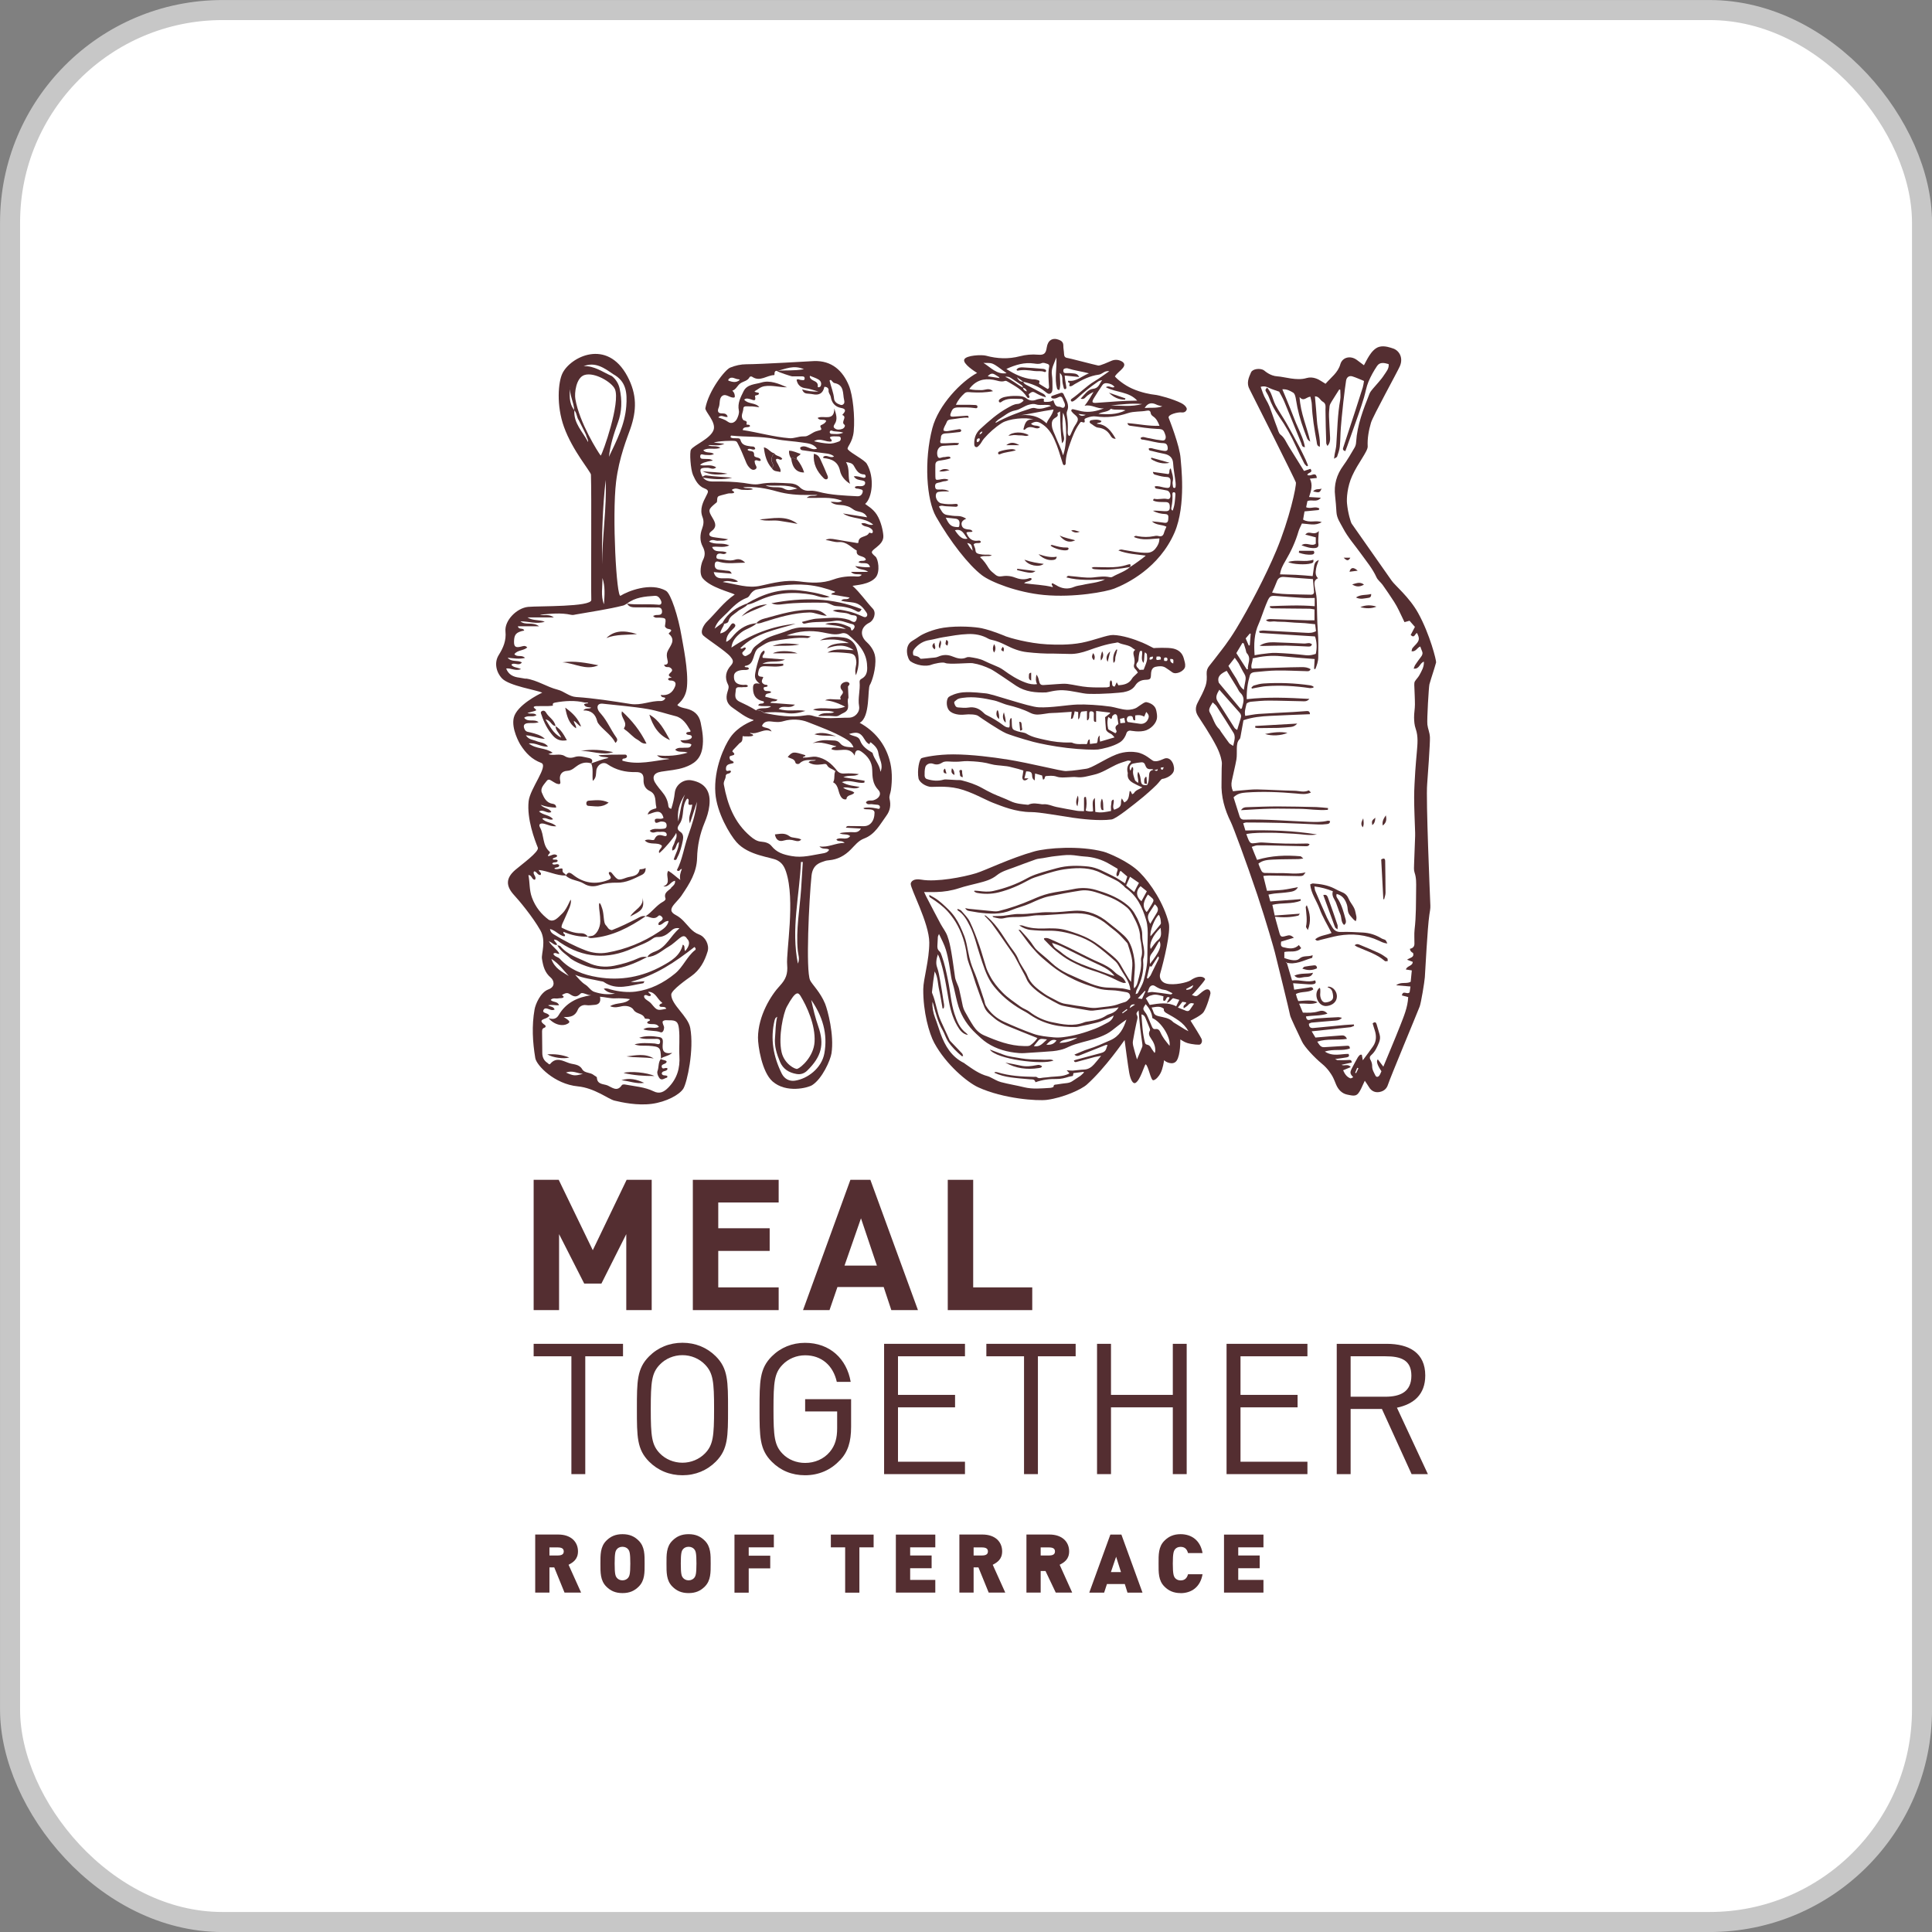 <?xml version="1.0" encoding="UTF-8"?>
<svg id="_レイヤー_1" data-name="レイヤー 1" xmlns="http://www.w3.org/2000/svg" viewBox="0 0 272.83 272.83">
  <rect x="0" y="0" width="272.83" height="272.83" fill="#808080" stroke="none"/>
  <defs>
    <style>
      .cls-1 {
        fill-rule: evenodd;
      }

      .cls-1, .cls-2 {
        fill: #542e31;
      }

      .cls-3 {
        fill: #fff;
      }

      .cls-4 {
        fill: none;
        stroke: #c7c7c7;
        stroke-miterlimit: 10;
        stroke-width: 2.83px;
      }
    </style>
  </defs>
  <g>
    <rect class="cls-3" x="1.42" y="1.42" width="270" height="270" rx="30" ry="30"/>
    <rect class="cls-4" x="1.42" y="1.42" width="270" height="270" rx="30" ry="30"/>
  </g>
  <g>
    <polygon class="cls-2" points="88.44 185.01 88.44 174.28 84.93 181.26 82.5 181.26 78.95 174.28 78.95 185.01 75.36 185.01 75.36 166.61 78.9 166.61 83.71 176.55 88.49 166.61 92.03 166.61 92.03 185.01 88.44 185.01"/>
    <polygon class="cls-2" points="97.84 185.01 97.84 166.61 109.96 166.61 109.96 169.81 101.43 169.81 101.43 173.45 108.69 173.45 108.69 176.65 101.43 176.65 101.43 181.8 109.96 181.8 109.96 185.01 97.84 185.01"/>
    <path class="cls-2" d="M125.87,185.01l-1.08-3.26h-6.53l-1.12,3.26h-3.74l6.69-18.4h2.82l6.72,18.4h-3.75ZM121.59,172.03l-2.33,6.69h4.57l-2.25-6.69Z"/>
    <polygon class="cls-2" points="133.84 185.01 133.84 166.61 137.43 166.61 137.43 181.8 145.77 181.8 145.77 185.01 133.84 185.01"/>
    <polygon class="cls-2" points="82.65 191.53 82.65 208.17 80.69 208.17 80.69 191.53 75.36 191.53 75.36 189.77 87.98 189.77 87.98 191.53 82.65 191.53"/>
    <path class="cls-2" d="M101.08,206.41c-1.24,1.24-2.87,1.92-4.7,1.92s-3.46-.67-4.71-1.92c-1.73-1.73-1.73-3.54-1.73-7.44s0-5.71,1.73-7.44c1.24-1.24,2.87-1.91,4.71-1.91s3.46.68,4.7,1.91c1.73,1.73,1.73,3.54,1.73,7.44s0,5.71-1.73,7.44M99.55,192.69c-.8-.83-1.96-1.32-3.18-1.32s-2.38.49-3.18,1.32c-1.16,1.19-1.29,2.43-1.29,6.28s.13,5.09,1.29,6.28c.8.82,1.96,1.31,3.18,1.31s2.37-.49,3.18-1.31c1.16-1.19,1.29-2.43,1.29-6.28s-.13-5.08-1.29-6.28"/>
    <path class="cls-2" d="M118.6,206.21c-1.28,1.4-3.02,2.12-4.91,2.12s-3.46-.67-4.7-1.91c-1.73-1.73-1.73-3.54-1.73-7.44s0-5.71,1.73-7.44c1.24-1.24,2.87-1.91,4.7-1.91,3.52,0,5.89,2.28,6.44,5.51h-1.96c-.52-2.33-2.17-3.75-4.47-3.75-1.22,0-2.38.49-3.18,1.32-1.16,1.19-1.29,2.43-1.29,6.28s.13,5.12,1.29,6.31c.8.83,1.96,1.29,3.18,1.29,1.34,0,2.64-.54,3.49-1.57.75-.91,1.03-1.91,1.03-3.34v-2.36h-4.52v-1.73h6.49v3.89c0,2.12-.44,3.54-1.58,4.75"/>
    <polygon class="cls-2" points="124.85 208.17 124.85 189.77 136.27 189.77 136.27 191.53 126.81 191.53 126.81 196.98 134.87 196.98 134.87 198.74 126.81 198.74 126.81 206.42 136.27 206.42 136.27 208.17 124.85 208.17"/>
    <polygon class="cls-2" points="146.57 191.53 146.57 208.17 144.61 208.17 144.61 191.53 139.29 191.53 139.29 189.77 151.9 189.77 151.9 191.53 146.57 191.53"/>
    <polygon class="cls-2" points="165.62 208.17 165.62 198.74 156.89 198.74 156.89 208.17 154.92 208.17 154.92 189.77 156.89 189.77 156.89 196.98 165.62 196.98 165.62 189.77 167.58 189.77 167.58 208.17 165.62 208.17"/>
    <polygon class="cls-2" points="173.21 208.17 173.21 189.77 184.63 189.77 184.63 191.53 175.18 191.53 175.18 196.98 183.24 196.98 183.24 198.74 175.18 198.74 175.18 206.42 184.63 206.42 184.63 208.17 173.21 208.17"/>
    <path class="cls-2" d="M199.34,208.17l-4.19-9.2h-4.42v9.2h-1.96v-18.4h7.05c3.21,0,5.45,1.3,5.45,4.47,0,2.69-1.63,4.05-4,4.55l4.37,9.38h-2.3ZM195.64,191.53h-4.91v5.71h4.91c2.14,0,3.67-.72,3.67-2.97s-1.53-2.74-3.67-2.74"/>
    <path class="cls-2" d="M79.72,224.9l-1.45-3.56h-.68v3.56h-2.01v-8.2h3.25c1.81,0,2.79,1.04,2.79,2.38,0,1.11-.69,1.56-1.33,1.89l1.77,3.93h-2.33ZM78.73,218.52h-1.14v1.14h1.14c.55,0,.88-.14.88-.57s-.32-.57-.88-.57"/>
    <path class="cls-2" d="M90.2,224.05c-.6.6-1.29.92-2.29.92s-1.69-.32-2.29-.92c-.86-.86-.83-2.01-.83-3.24s-.03-2.38.83-3.24c.6-.6,1.29-.92,2.29-.92s1.69.32,2.29.92c.86.86.83,2.01.83,3.24s.04,2.38-.83,3.24M88.71,218.79c-.15-.2-.44-.36-.81-.36s-.65.16-.8.36c-.19.24-.3.52-.3,2.01s.11,1.76.3,2c.15.2.43.37.8.37s.66-.17.81-.37c.18-.24.3-.5.3-2s-.11-1.77-.3-2.01"/>
    <path class="cls-2" d="M99.53,224.05c-.6.6-1.29.92-2.29.92s-1.69-.32-2.29-.92c-.86-.86-.83-2.01-.83-3.24s-.04-2.38.83-3.24c.6-.6,1.29-.92,2.29-.92s1.69.32,2.29.92c.86.86.83,2.01.83,3.24s.03,2.38-.83,3.24M98.05,218.79c-.15-.2-.44-.36-.81-.36s-.65.16-.8.36c-.19.24-.3.52-.3,2.01s.11,1.76.3,2c.15.2.44.37.8.37s.66-.17.81-.37c.18-.24.3-.5.3-2s-.11-1.77-.3-2.01"/>
    <polygon class="cls-2" points="105.73 218.51 105.73 219.69 108.77 219.69 108.77 221.48 105.73 221.48 105.73 224.91 103.72 224.91 103.72 216.71 109.28 216.71 109.28 218.51 105.73 218.51"/>
    <polygon class="cls-2" points="121.36 218.51 121.36 224.91 119.35 224.91 119.35 218.51 117.33 218.51 117.33 216.71 123.37 216.71 123.37 218.51 121.36 218.51"/>
    <polygon class="cls-2" points="126.51 224.9 126.51 216.71 132.08 216.71 132.08 218.51 128.53 218.51 128.53 219.66 131.56 219.66 131.56 221.46 128.53 221.46 128.53 223.11 132.08 223.11 132.08 224.9 126.51 224.9"/>
    <polygon class="cls-2" points="172.85 224.9 172.85 216.71 178.42 216.71 178.42 218.51 174.86 218.51 174.86 219.66 177.89 219.66 177.89 221.46 174.86 221.46 174.86 223.11 178.42 223.11 178.42 224.9 172.85 224.9"/>
    <path class="cls-2" d="M139.62,224.9l-1.45-3.56h-.68v3.56h-2.01v-8.2h3.25c1.82,0,2.79,1.04,2.79,2.38,0,1.11-.69,1.56-1.33,1.89l1.77,3.93h-2.34ZM138.63,218.52h-1.14v1.14h1.14c.55,0,.88-.14.88-.57s-.32-.57-.88-.57"/>
    <path class="cls-2" d="M149.09,224.9l-1.45-3.05h-.68v3.05h-2.01v-8.2h3.24c1.82,0,2.79,1.04,2.79,2.38,0,1.11-.69,1.56-1.34,1.89l1.77,3.93h-2.33ZM148.1,218.52h-1.14v1.14h1.14c.55,0,.88-.14.88-.57s-.32-.57-.88-.57"/>
    <path class="cls-2" d="M159.22,224.91l-.38-1.22h-2.52l-.4,1.22h-2.1l2.98-8.2h1.56l2.98,8.2h-2.11ZM157.62,219.82l-.74,2.18h1.42l-.69-2.18Z"/>
    <path class="cls-2" d="M166.71,224.97c-.95,0-1.68-.32-2.27-.92-.87-.86-.83-2.01-.83-3.24s-.04-2.38.83-3.24c.59-.6,1.32-.92,2.27-.92,1.55,0,2.8.86,3.11,2.67h-2.05c-.13-.46-.38-.88-1.05-.88-.37,0-.64.15-.79.35-.18.24-.31.53-.31,2.02s.13,1.78.31,2.02c.15.19.42.35.79.35.67,0,.92-.42,1.05-.87h2.05c-.31,1.8-1.55,2.67-3.11,2.67"/>
    <path class="cls-1" d="M137.97,52.66c-.28-.18-2.04-1.29-1.8-1.89.24-.61,2.49-.7,3.07-.54,1.58.43,3.17.5,4.77.08.85-.22,1.71-.3,2.6-.22.84.07,1.09-.19,1.21-1.03.15-1.01.81-1.43,1.73-1.07.36.14.61.35.61.81-.01.39.09.78.1,1.18.01.34.13.53.48.57.22.02,3.79.96,4.34,1.07.26.06,1.51-.52,1.9-.68.47-.19.94-.16,1.39.07.45.24.52.56.19.96-.34.42-.81.7-1.12,1.19.34.41,1.34,1.23,2.42,1.71,1.32.6,2.74.83,3.16.87.62.05,2.64.61,3.78,1.18.67.34.82.76.79.88-.09.34-.38.48-.72.44-.52-.07-2.02.3-1.83.78.08.21,1.57,3.95,1.68,5.73.04.74.82,6.55-.85,10.44-2.18,5.03-6.76,7.24-8.52,7.93-1.1.43-5.63,1.31-9.95.9-3.77-.36-7.47-1.82-8.74-2.79-1.89-1.44-4.49-4.78-6.48-8.27-1.34-2.35-1.72-7.9-.52-12.49.86-3.27,4.08-6.61,6.32-7.8M144.45,54.75c0-.15-.06-.28-.18-.36-.51-.35-1.02-.69-1.55-1.03-.23-.15-.49-.2-.77-.15.91.4,1.65,1.07,2.51,1.53.05.3.22.45.56.54-.11-.36-.31-.48-.57-.53M144.49,53.88c.1.35.42.45.68.59.62.34,1.26.64,1.88.99.24.13.55.22.65.64-.62-.14-1.1-.4-1.55-.66-.38-.22-.57,0-.81.17-.24.16.24.41-.05.58-.14.04-.22-.05-.28-.14-.63-1.01-1.65-1.52-2.61-2.1-.15-.09-.35-.21-.47-.16-.59.21-1.11-.07-1.66-.16-1.35-.23-2.5.08-3.4,1.31.62.16,1.18.14,1.73.15.51.01,1.06-.38,1.63.15-1.08.21-2.06.21-3.04.16-.34-.02-.71-.11-.98.14-.47.43-.9.9-1.22,1.62.49,0,.89,0,1.28,0,.45,0,.91,0,1.36.03.18,0,.45.02.4.3-.03.22-.27.15-.43.13-.7-.11-1.41-.08-2.12-.09-.81,0-.97.13-1.23.86-.13.35,0,.47.34.45.62-.05,1.24-.09,1.86-.13.15,0,.37-.05.32.28-.82-.07-1.62.15-2.43.23-.26.02-.54.09-.63.35-.14.41-.47.76-.48,1.22.34.18.64.08.95.03.42-.06.84-.15,1.26-.21.14-.02.3.03.3.2,0,.11-.13.19-.24.2-.65.07-1.3.16-1.94.19-.44.03-.7.18-.69.66,0,.24-.2.48-.02.72.85.09,1.71-.12,2.58,0-.13.34-.32.27-.48.28-.59.03-1.18.05-1.78.1-.59.05-.96.65-.79,1.39.14.59.59.19.9.2.19.01.39-.07.59-.07.15,0,.35-.03.35.24-.51.18-1.04.25-1.57.33-.38.06-.56.25-.56.61,0,.54-.02,1.07,0,1.62,0,.48.07.53.55.45.42-.07.84-.2,1.31.03-.3.25-.57.16-.81.24-.24.08-.49.14-.74.19-.27.06-.36.23-.35.49.03.39.15.48.63.45q.91-.06,1.36.26c-.28,0-.48,0-.67,0-.23,0-.46.02-.68.05-.16.02-.34.03-.44.2-.3.48.11,1.33.67,1.44.67.14,1.34.15,2.02.08.14-.01.32,0,.32.19,0,.17-.17.22-.31.21-.45-.01-.9-.06-1.35-.07-.32,0-.65-.2-1.01.05.33.48.48,1.08,1.14,1.18.5.08,1.01.16,1.52.15.45,0,.8.14,1.2.38-.6.25-.77.57-.61,1.02.13.34.44.43.75.48.26.05.57-.03.75.3-.28.18-.63-.05-.87.18.3.77.77,1.25,1.67,1.12.15-.03.35-.02.37.23-.29.25-.74-.05-1.02.3.09.27.24.53.26.8.02.36.19.47.51.55.31.07.61.1.92.1.28,0,.57-.05.9.1-.57.22-1.13-.04-1.69.24.55.48.89,1.01,1.23,1.56.23.37.62.66.96.94.22.18.48.27.79.22.67-.12,1.34-.08,1.97.17.6.23,1.19.33,1.83.15.17-.05.37-.18.54.04-.2.42-.74.27-1.09.61,1.41.2,2.75.22,4.04.55.07-.22-.32-.34-.05-.56.16.09.34.16.51.27.82.52,1.67.64,2.58.25.36-.15.77-.19,1.16-.27,1.06-.26,2.17-.29,3.19-.78-1.81.06-3.63.2-5.45-.28.19-.34.4-.2.58-.19,1.07.08,2.14.3,3.21.19.76-.08,1.52-.21,2.29-.04.14.03.29.03.41-.04.83-.48,1.77-.74,2.5-1.39h-.02c.22-.09,2.05-1.4,2.23-1.61-1.27-.18-2.56-.22-3.87-.73.38-.22.59-.09.8-.06,1.06.16,2.1.41,3.2.39.55,0,.94-.21,1.24-.59.32-.39.56-.84.56-1.44-1.21.06-2.41.34-3.6-.2.2-.25.4-.13.57-.1.74.12,1.47.14,2.2-.01.22-.05.46-.09.67-.03.46.12.69-.02.81-.46.08-.29.22-.56.34-.85-.63-.34-1.39-.16-2.06-.76.69.07,1.22.11,1.75.2.44.08.56-.18.57-.52,0-.31.13-.68-.44-.71-.6-.03-1.19-.15-1.73-.47.56-.03,1.11.05,1.66.07.62.03.76-.15.72-.75-.03-.38-.19-.53-.59-.54-.59-.02-1.22.04-1.76-.22.02-.18.09-.26.18-.24.59.14,1.18-.1,1.77.02.14.03.29.05.39-.08.25-.32.04-1.01-.36-1.11-.44-.1-.89-.16-1.34-.24-.18-.03-.4-.02-.4-.35.44-.09.83.07,1.25.15.88.16.93.11.97-.81.02-.43-.13-.65-.55-.66-.49-.02-.95-.13-1.42-.27-.2-.06-.47-.05-.52-.45.76.11,1.49.21,2.2.31.25-.24-.01-.6.32-.81.14.63.44,1.22.27,1.89-.05.21.02.45.04.68.01.12.08.21.22.2.09,0,.15-.1.15-.18.02-.2.03-.4,0-.59-.1-.93-.3-1.84-.35-2.77-.05-.72-.51-1.13-1.2-1.27-.61-.12-1.22-.26-1.82-.42-.16-.04-.43-.01-.42-.35.31-.14.6.04.89.09.42.07.82.2,1.25.25.48.06.6-.11.52-.59-.06-.34-.26-.49-.58-.5-.97-.02-1.89-.35-2.83-.49-.16-.02-.36.03-.4-.25.31-.25.64-.06.96,0,.56.08,1.11.25,1.66.3.28.02.7.19.86-.11.18-.33-.02-.73-.16-1.06-.18-.4-.59-.39-.96-.4-1.22-.06-2.42-.25-3.62-.42-.23-.03-.51-.01-.6-.4,1.53.11,2.99.44,4.53.38-.22-.57-.44-1.02-.89-1.32-.16-.11-.32-.26-.35-.46-.03-.36-.27-.41-.54-.36-.89.18-1.81.06-2.68.35-1.47.49-2.96.68-4.51.47-.42-.06-.84.03-1.25.18-.15.06-.41.13-.37.3.12.46-.1.4-.39.3-.17-.05-.24.11-.32.22-.6.83-.97,1.8-1.31,2.75-.33.92-.63,1.87-.64,2.87,0,.11-.04.22-.18.26-.17-.01-.21-.15-.25-.28-.35-1.13-.67-2.27-1.17-3.36-.43-.95-.98-1.74-1.92-2.29-.53-.31-.91-.21-1.38.06.35.43.91.15,1.3.5-.32.28-.64.15-.9.07-.48-.14-.89-.12-1.24.26-.05.05-.16.07-.23-.03.2-.72.32-1.52,1.42-1.37-1.05-.39-3.51-.12-4.45.48-.96.61-1.8,1.36-2.55,2.22-.26.3-.4.69-.69.96-.13.11-.22.28-.43.22-.23-.07-.24-.3-.24-.49-.02-.8.24-1.5.84-2.05,1.21-1.11,2.43-2.2,3.88-3,.45-.24.86-.52,1.4-.55.35-.02.62-.24.85-.46-.1-.24-.28-.25-.45-.25-.93.01-1.88-.18-2.71.44-.08.06-.22.11-.3-.02-.1-.14-.02-.27.09-.37.2-.16.43-.26.69-.32.56-.12,1.12-.17,1.69-.15.51.01.97.02,1.43.38.36.28.87.36,1.36.15.23-.09.49-.12.74-.16.14-.02.38.05.34.15-.13.37.11.32.31.32.34,0,.68,0,1-.25.19.45.23.94.86.94.21,0,.48.28.68.07.2-.22.1-.53-.03-.79-.05-.1-.1-.2-.13-.31-.13-.36-.3-.51-.69-.3-.24.12-.52.23-.82.14-.07-.02-.15-.05-.16-.15-.02-.1.03-.16.11-.19.43-.15.85-.31,1.27-.44.14-.04.31.04.36.18.31.76.9,1.46.51,2.38-.11.25-.06.5-.02.75.11.65.14,1.29.11,1.95-.01.28-.07.6.18.84.08-.05.15-.07.17-.11.17-.36.32-.73.5-1.08.19-.38.53-.73.57-1.12.04-.47-.52-.69-.79-1.05-.07-.09-.17-.16-.13-.28.06-.19.22-.15.35-.12.36.08.71.18,1.07.26,1.1.22,2.15,0,3.2-.41-.95.12-1.76-.6-2.75-.36.51-.63.88-1.3,1.27-1.96-.32.15-.61.33-.88.53-.26.19-.4.6-.94.43.56-.6,1.03-1.32,1.73-1.39.84-.09.88-.69,1.31-1.23-.38.05-.56.18-.73.31-.94.64-1.81,1.35-2.65,2.12-.23.21-.46.42-.73.56-.11.06-.24.05-.3-.06-.06-.12,0-.23.1-.29,1.12-.77,2.05-1.78,3.22-2.48.7-.41,1.34-.91,2.09-1.42-.42-.06-.66.08-.9.23-.19.12-.38.23-.61.26-1.23.16-2.32.72-3.37,1.33-.22.13-.42.34-.68.3-.27-.05.18-.43-.18-.52-.07-.02-.11-.12-.06-.26,1.14.18,1.93-.67,2.93-1.04-1.01-.27-2.04-.39-3.02-.71-.06-.02-.11-.02-.17-.01-.24.02-.46.07-.43.39.02.25.16.31.41.3.34-.02.68,0,1.01.04.3.03.62.07.82.51-.72-.07-1.36-.14-2.05-.21.03.22.03.36.05.5.06.39.13.78.19,1.17.01.11-.03.23-.17.25-.14.02-.18-.09-.21-.2-.09-.35-.18-.7-.19-1.08,0-.32.02-.69-.35-1-.02.86.16,1.64-.06,2.39-.24.02-.31-.11-.35-.24-.36-1.37,0-2.75-.08-4.34-.35.92-.77,1.6-.63,2.47.09.58.07,1.18.08,1.78,0,.31,0,.68-.3.84-.28.15-.53-.11-.75-.28-.9-.74-1.95-1.12-3.07-1.38-.3-.21-.61-.43-.91-.64.21.38.47.68.92.62M142.12,52.11c1.19.76,2.33,1.29,3.64,1.45.19.02.4,0,.59.06.21.07.58.04.39.47-.04.1.05.14.12.18.37.23.75.46,1.09.67.18-.09.19-.2.19-.32-.05-.96-.17-1.91.02-2.87.04-.2-.08-.32-.26-.37-.27-.07-.52-.22-.82-.09-.35.15-.72.09-1.08.04-1.33-.19-2.56.17-3.88.77M160.6,56.58c-1.18-1.31-2.97-1.11-4.44-1.9.49-.34.84.23,1.23-.04-.27-.34-.62-.46-1.02-.52-.32-.05-.56.04-.73.31-.4.61-.82,1.22-1.19,1.84-.31.52-.21.66.36.62,1.94-.13,3.87-.31,5.8-.32M149.7,58.09c-.21.14-.39.24-.39.25.23.44-.15.55-.38.72-.37.26-.42.59-.39,1.03.05.61.36,1.1.56,1.64.32.84.77,1.62,1.01,2.57.6-1.34.59-5.09,0-6.01-.09,1.05-.12,2.06.07,3.07.07.38.23.8-.21,1.24-.2-1.53-.25-2.95-.27-4.52M148.4,57.33c-.29-.21-.6-.13-.89-.15-.4-.01-.8.06-1.18-.07-.35-.12-.66-.05-.99.03-.69.17-1.28.69-1.94.81-.96.17-1.58.81-2.35,1.26-.09.06-.19.13-.26.22-.07.09-.25.13-.17.28,1.54-.86,3.18-1.47,4.84-2,.24-.08.5-.15.75-.07.78.24,1.47-.11,2.2-.3M143.72,58.69c1.56-.25,2.96.02,4.07,1.1.23-.64.82-1.14.99-1.96-1.72.24-3.37.64-5.06.87M138.88,51.25c1.03.63,1.87,1.68,3.27,1.45-2.2-1.62-1.86-1.42-3.27-1.45M158.94,57.94c-.78-.2-1.44.03-2.06-.21-.48.51-1.21.37-1.76.72,1.25.05,2.5.17,3.82-.51M133.55,73.1c.35.71.61,1.24,1.36,1.31.55.05.55.09.59-.47q.05-.63-.61-.7c-.39-.05-.78-.08-1.35-.14M164.14,57.38c-.27-.08-.55-.11-.8-.23-.65-.32-1.18-.28-1.62.35-.03.05-.08.06-.03.11.8-.07,1.62.07,2.45-.23M134.85,74.88c.67,1.01,1.13,1.33,1.78,1.19-.49-.58-.72-1.47-1.78-1.19M161.29,57.06c-1.48-.15-2.95.06-4.42.19,1.47.04,2.96.21,4.42-.19M165.59,72.12c.32-.75.34-1.54.4-2.3,0-.14-.03-.31-.21-.31-.24,0-.22.21-.21.37.03.57-.02,1.13-.13,1.68-.03.17-.12.39.15.56M139.49,53.14c.54.08,1.06.16,1.66.25-.08-.11-.09-.15-.11-.16-.19-.12-.38-.23-.57-.35q-.52-.31-.98.26M137.36,77.77c-.15-.88-.21-.97-.78-1.09.24.38.42.75.78,1.09M152.3,58.45q.38.47,1.02.13c-.35-.04-.67-.09-1.02-.13M138.08,62.44c.16-.1.31-.23.28-.45-.01-.09-.13-.1-.2-.08-.2.05-.24.21-.23.38,0,.09.05.15.16.15M138.33,61.37c.15-.1.38-.16.39-.44-.27.06-.37.21-.39.44"/>
    <path class="cls-1" d="M155.55,59.47c-.14.34-.46.12-.67.37,1.38.09,2.03,1.03,2.68,2.12-.44.02-.61-.22-.76-.48-.39-.65-.97-1.01-1.71-1.09-.45-.05-.73-.4-1.09-.6-.19-.11-.15-.41.1-.45.48-.09.98-.15,1.45.12"/>
    <path class="cls-1" d="M159.58,80.08c-1.5.26-3.02.44-4.55.33-.2-.01-.4-.02-.6-.05-.07-.01-.14-.08-.28-.16.2-.15.39-.12.57-.12.56,0,1.13.01,1.7.03.97.02,1.92-.07,2.84-.38.32-.11.54-.06.3.35l.02-.02Z"/>
    <path class="cls-1" d="M142.4,61.53c.57-.57,1.99-.61,2.88-.08-.35.23-.67.04-.97.04-.31,0-.62-.02-.92-.05-.33-.03-.65.09-1,.09"/>
    <path class="cls-1" d="M144.67,79.04c.98.35,1.83.47,2.72.59-.64.53-2.19.25-2.72-.59"/>
    <path class="cls-1" d="M143.45,63.6c-.74.22-1.51.23-2.21.53-.11.05-.24.06-.28-.07-.06-.16.06-.26.2-.31.48-.17.98-.26,1.49-.31.27-.02.55-.05.8.16"/>
    <path class="cls-1" d="M146.66,78.26c.83.27,1.65.51,2.57.36-.05.39-.3.43-.54.46-.66.09-1.46-.21-2.03-.82"/>
    <path class="cls-1" d="M148.36,77.06c.1-.17.25-.09.37-.06.63.18,1.25.34,1.91.32.12,0,.24,0,.26.14.01.13-.1.2-.21.23-.52.14-1.83-.22-2.33-.63"/>
    <path class="cls-1" d="M162.6,64.63c.8.22,1.59.45,2.56.72-.85.22-1.79,0-2.62-.53.02-.06.03-.13.05-.19"/>
    <path class="cls-1" d="M143.64,80.32c.84.1,1.68.21,2.59.32-.48.35-.73.34-2.59-.13,0-.06,0-.13,0-.19"/>
    <path class="cls-1" d="M151.84,76.3c-.8.39-1.54.18-2.2-.67.78.35,1.46.45,2.2.67"/>
    <path class="cls-1" d="M143.95,62.87h-1.86c.6-.46,1.11-.45,1.86,0"/>
    <path class="cls-1" d="M132.63,66.54c.39-.28.8-.44,1.46-.14-.6.13-1.01.25-1.46.14"/>
    <path class="cls-1" d="M152.49,75.07c-.44.24-.84.13-1.22-.14.43-.2.81.13,1.22.14"/>
    <path class="cls-1" d="M143.54,52.22c.21-.33.57-.35.88-.34.96.04,1.91.13,2.87.21.08,0,.17.03.25.06.1.05.21.11.19.24-.02.15-.15.17-.26.13-.46-.19-.96-.06-1.43-.13-.78-.11-1.56-.21-2.35-.04-.03,0-.07-.06-.15-.13"/>
    <path class="cls-1" d="M158.87,56.44c-.87.02-1.62-.34-2.27-.98.77.27,1.55.53,2.33.8-.01.06-.04.12-.06.18"/>
    <path class="cls-1" d="M106.4,101.67c-1.14-.34-1.98-1.07-2.88-1.68-.87-.58-1.1-1.29-.78-2.31.1-.33.24-.66.08-.98-.54-1.03-.31-1.95.41-2.74.47-.52.23-.85-.1-1.25-.6-.73-3.24-2.43-3.81-2.96-.56-.52.11-1.57.51-1.96,1.27-1.24,2.31-2.71,3.93-3.84-.74-.36-3.39-.99-4.49-2.25-.64-.73-.2-2.22-.02-2.57.36-.68.35-1.27-.03-1.97-.41-.78-.38-1.69-.07-2.51.2-.55.28-1.05.06-1.62-.44-1.13.06-2.12.56-3.08.24-.47.39-.72-.29-.98-.84-.32-1.27-1.1-1.62-1.9-.34-.79-.51-3.22-.28-3.58.42-.65,2.8-1.55,3.2-2.81.35-1.11-1.26-2.59-1.17-3.04.46-2.46,2.76-5.43,3.51-5.73.74-.3,1.5-.47,2.28-.47,1.94,0,9.28-.44,9.53-.45,2.54-.1,4.1,1.38,4.96,3.49.55,1.34.86,4.36.67,6.43-.16,1.67-1.06,2.26-.83,2.55.47.57,2.35,1.47,2.68,2.04,1.14,1.95.76,4.83-.24,5.66.2.19,1.09.64,1.65,1.52.6.94.88,2.31.92,2.95.06.75-.44,1.23-.98,1.67-.81.64-.85.67-.13,1.3.38.32.7,2.12.04,2.93-.86,1.04-2.86,1.1-3.28,1.2,1.11.99,1.89,2.19,2.87,3.23.52.56.16,1.65-.5,1.98-1.23.61-1.4,1.81-.35,2.75.27.24,1.08,1.07,1.19,2.14.16,1.54-.48,3.46-.76,3.89-.36.57.09,4.55-1.44,5.35,2.18,1.2,3.58,3.01,4.21,5.22.39,1.33.41,2.86.2,4.31-.06.41-.28.84-.19,1.2.21.9.09,1.66-.46,2.41-.9,1.23-1.59,2.63-3.15,3.21-.8.3-1.3.98-1.88,1.56-.85.86-1.83,1.39-3.04,1.5-.22.02-.45.05-.66.13-.57.2-1.65.42-1.83,2.05-.35,3.41-.83,13.38-.2,14.77.26.57,1.45,1.67,2.12,3.32.36.91,1.3,4.38.9,7-.15.97-1.31,3.59-2.73,4.49-.6.38-3.66,1.18-5.6-.53-1.51-1.34-2.06-5.04-2.05-6.19.03-3.09,1.84-5.99,3.11-7.34.82-.89,1.12-1.65,1.01-2.93-.17-1.86,1.18-9.13-.16-13.15-.28-.83-.61-1.27-1.24-1.61-.88-.47-4.05-.64-5.75-2.56-.97-1.1-2.79-4.17-2.99-6.94-.25-3.46,1.31-6.69,2.08-7.81,1.1-1.62,2.92-2.28,3.31-2.45M123.21,106.31c.24.93,1,1.62,1.13,2.68.44-1.02-.17-1.77-.29-2.6-.1-.72-.54-1.11-1.01-1.5-.19-.16-.22.07-.25.21-.48-.19-.67-.69-.94-1.06-.53-.72-1.1-.63-1.95-.39.61.39,1.32.25,1.55.9.31.87,1.03,1.32,1.76,1.76M106.86,88.02c-.64.6-1.52.76-2.2,1.3-.69.56-1.27,1.16-1.37,2.13,2.77-1.88,5.76-3.04,9.07-3.37-2.73.85-5.64,1.27-7.82,3.46.34.23.5-.26.76-.06.05.18-.1.26-.18.37-.14.18-.48.29-.18.63.31.34.53.07.78-.05.21-.11.36-.27.44-.49.23-.6.78-.88,1.24-1.25,1.14-.92,2.59-1.1,3.88-1.65.74-.31,1.49-.47,2.29-.44,1.89.05,3.78-.11,5.89.22-.98-.61-1.91-.42-2.94-.72,1.41-.36,2.48-.03,3.54.49.15.07.06.79.49.23.25-.32.13-.61-.22-.69-.83-.18-1.6-.63-2.5-.45-1.36.26-2.76.02-4.11.37-.14.04-.37.05-.46-.23.73-.16,1.44-.43,2.16-.46,1.48-.06,2.96-.31,4.44.16.34.11.88.68,1.1-.06.22-.74-.57-.48-.89-.67-.69-.4-1.56-.15-2.48-.57.84-.26,1.44-.05,2.04.07.77.15,1.49.45,2.2.77.18.09.45.18.6-.07.1-.17.02-.36-.09-.52-.44-.66-.91-1.22-1.79-1.37-.57-.1-1.17-.1-1.76-.27.32-.44.87,0,1.19-.45-.9-.15-1.73-.29-2.6-.44.15-.32.48-.13.56-.38-1.29-.48-2.55-.83-3.95-.96-2.43-.22-4.74.21-7.07.63-.38.07-.67.31-.91.62-.15.21-.26.47-.52.56-1.17.43-2.01,1.3-2.83,2.15-.59.61-1.39,1.13-1.74,2.21.5-.37.83-.61,1.15-.85.06.06.13.13.19.2-.11.45-.51.8-.54,1.33.67-.15,1.05-.54,1.36-1.02.15-.22.35-.6.67-.29.23.22-.02.47-.21.65-.49.49-.99.97-.99,1.85.56-.24.81-.66,1.13-1.01.85-.94,1.9-1.52,3.18-1.63l.03.03ZM109.75,52.37c1.18-.12,2.38.02,3.78-.23-1.48-.64-2.6-.03-3.77.24-.56-.09-.3.59-.44.59-1.03.02-1.99.99-3.08.25-.13-.09-.32-.09-.4.06-.27.51-.85.56-1.28.85-.43.29-.6.87-1.14,1.04.25.23.36.52.35.86,0,.03-.04.06-.07.1-.59.13-1.15-.59-1.68-.24-.52.34-.3,1.1-.52,1.64-.22.53-.15.87.53.85.33,0,.62.08.73.49-.47.12-.88-.4-1.33.07.47.18.94.3,1.33.6.58.44,1.1.02,1.3-.37.16-.32.36-.81.28-1.19-.22-1.04.25-1.88.66-2.72.49-1.02,1.67-.98,2.52-1.24,1.2-.37,2.45.16,3.62.67-1.07.02-2.1-.33-3.19-.15-.6.1-.93.47-1.4.72.21.26.51.07.64.3-.06.34-.61.18-.57.4.19.81-.25.53-.63.42-.3-.08-.62-.2-.9.06.6.68,1.59.38,2.14,1.06-.45-.02-.88-.14-1.31-.11-.35.02-.94-.15-.95.3,0,.52-.44,1.02-.04,1.58.14.21.66.06.49.58-.09.26.47-.03.5.33-.26.31-.92-.07-1.04.55,2.22.34,4.35.97,6.58,1.15.71.06,1.28-.26,1.93-.25.57,0,.56-.02,1.5-.57.28-.16.63-.23.94-.32.45-.14-.27-.53.16-.72.26-.12.58-.28.69-.6-.39-.31-.89.06-1.22-.4.78-.45,2.36.59,2.36-1.34.24.8.52,1.5.05,2.21-.13.2-.24.41,0,.59.32.26.71.21,1.07.09.27-.09.5-.46.3-.6-.55-.4.48-1.09-.3-1.37.06-.07.12-.15.19-.23.38-.44.18-.66-.31-.75-.89-.16-1.36-.71-1.5-1.57-.06-.32-.35-.54-.31-.93.02-.3-.24-.51-.6-.49q-.26,1.33-1.63,1.04c-.29-.06-.59-.06-.88-.1-.25-.04-.45-.14-.64-.58.79.22,1.42.34,2.31.3-.74-.2-1.23-.4-1.73-.45-.77-.08-1.2-.46-1.35-1.2.22-.19.42.02.64.02.2,0,.5.14.5-.23,0-.32-.3-.28-.51-.28-.41-.01-.82,0-1.23,0-.2,0-1.96-.61-2.13-.73M99.28,67.45c.43.52,1.01.56,1.63.55,1.38-.02,2.76.02,4.13.2.72.1,1.47.3,2.22.15,1.44-.28,2.88-.16,4.32-.09.47.02.97.17,1.34.53.43.43.92.56,1.52.51.36-.02.75.05,1.1.14,1.81.48,3.67.54,5.53.64.4.02.64-.19.74-.54.14-.47-.29-.41-.54-.51-.19-.07-.47.05-.56-.26.31-.22.66-.07.98-.12.24-.03.44-.13.48-.39.04-.3-.18-.35-.41-.41-.42-.09-.88-.08-1.19-.58.54-.09.94.13,1.36.2.16.03.31-.03.32-.22,0-.08-.11-.25-.16-.25-.88.01-1.17-.63-1.53-1.25-.2-.34-.62-.44-1.09-.49.61,1.02.19,2.09.58,3.06-.74-.44-1.26-1.09-1.42-1.81-.28-1.32-1.15-1.7-2.31-1.82-.08,0-.09-.11-.04-.19.47-.37.97.29,1.5-.04-.36-.31-.75-.38-1.15-.43-1.04-.12-2.07-.27-3.1-.42-.25-.03-.55-.02-.53-.42.81-.55,1.5.55,2.38.16-.53-.71-1.31-.74-2.01-.85-1.28-.2-2.6-.24-3.87-.5-2.08-.43-4.19-.26-6.27-.49-.02,0-.04.13-.07.23.24.21.55.13.83.15.22.01.49-.04.57.23.21.79.85.82,1.48.92.23.03.55-.06.61.36-.33.3-.77-.25-1.09.1.22.37.96-.03.93.73-.02.54.91.2.94.81-.29.2-.57-.23-.87.05.01.08.03.18.04.29.04.3.46.66.07.89-.42.25-.77-.13-1.02-.45-.19-.26-.32-.59-.44-.9-.31-.76-.62-1.51-1-2.24-.09-.17-.13-.32-.34-.39-.33-.11-2.57,0-3.07.21.57.06,1.03.11,1.5.16-.76.39-1.54.15-2.31.2.51.3,1.13-.01,1.75.38-.85.32-1.7-.11-2.43.35.43.47,1.05.17,1.51.52-.44.24-.86.13-1.26.13-.25,0-.68-.28-.68.23,0,.42.42.31.7.34.35.03.72-.06,1.09.23q-1.58.24-1.79.64c.73.17,1.53-.19,2.26.33-.45.38-.84.05-1.22.05-1.1-.03-1.23.15-.74,1.22.03.04.07.08.1.13M106.78,100.29c.37.03.75.05,1.03.35,1.97.45,3.95.71,5.97.38.32-.06.69-.04.99.06,1.68.54,3.4.26,5.09.27.9,0,1.6-.8,1.46-1.62-.2-1.15.18-2.28.07-3.42-.02-.21.09-.36.27-.45.9-.49.84-1.34.77-2.15-.18-1.76-1.32-2.93-2.58-4.01-.31-.27-.69-.36-1.05-.24-.91.28-1.75,0-2.63-.16-1.66-.31-3.3-.23-5.08.43,1.18.08,2.2-.09,3.42.16-.32.15-.39.21-.45.21-1.69-.14-3.34.19-4.99.44-.71.11-1.27.53-1.88.91-1.01.63-.47,2.4-1.98,2.59-.02,0-.03.06-.05.1.15.2.54-.06.6.32-.23.2-.5.14-.75.15-.82.02-1.33.32-1.36.81-.06.86.35,1.26,1.3,1.3.23.01.52-.12.68.18-.22.22-.5.09-.75.14-.36.07-.96-.19-.98.41-.01.55-.33,1.2.52,1.63.79.39,1.61.75,2.35,1.24M103.21,108.96c-.1.43-.72.13-.73.67,0,.39-.35.72-.26,1.17.51,2.81,1.48,5.37,3.74,7.29.47.4.94.73,1.57.77.54.04,1.09.2,1.41.6.75.93,1.66,1.22,2.85,1.43,1.55.28,2.91-.14,4.35-.37.34-.05.74-.13.95-.52-.36-.31-.89.05-1.38-.47,1.31.18,2.28-.51,3.57-.5-.47-.44-.93-.07-1.17-.48.57-.43,1.42.22,1.95-.48-.44-.38-.99-.11-1.5-.41.57-.13,1.07-.13,1.58-.15.46-.02,1.01.2,1.45-.5-.81-.05-1.46-.09-2.14-.13.11-.24.26-.23.4-.23.71,0,1.42.01,2.13.02.3,0,.58-.07.84-.26.55-.42.67-1.1.68-1.63,0-.56-.73-.46-1.19-.5-.15-.01-.3,0-.38-.16q.65-.2,1.89.05c.18.04.39.15.44-.14.03-.22-.11-.35-.32-.38-.26-.04-.52-.03-.78-.08-.29-.06-.68.17-.88-.27.28-.38.7-.19,1.04-.28.83-.23,1.24-.92.71-1.47-.82-.86-.83-1.83-.86-2.89-.03-1.07-.63-1.88-1.49-2.49-.58-.42-.93-.22-.98.54-.82-1.48-2.28-.41-3.3-.92.18-.38.51-.24.71-.41-1.11-.23-2.17-.73-3.37-.42.76-.36,1.52-.49,2.3-.42.54.06,1.17-.1,1.58.41.49.6,1.15.52,1.91.6-.26-.72-.8-1.02-1.28-1.31-1.63-.94-3.41-1.57-5.15-2.26-1.06-.43-2.34-.47-3.42-.15-.65.2-1.16.13-1.75.06-.55-.06-1.09,0-1.33.63.42.38,1.07.14,1.36.78-1.09-.56-1.97.51-3.04.18.09.26.4.08.44.4-.4.18-.84.09-1.26.11-.07,0-.23-.15-.24.12,0,.52-.12.68-.43.85l-.94.99c-.02.07-.08.18-.06.19.58.48.11.49-.25.61-.22.07-.17.28-.1.47.09.26.52.17.53.51-.42.21-1.09.06-1.09.84,0,.65.62-.02.72.4M105.21,79.46c-1.29.01-2.39.2-3.5-.08-.27-.07-.71-.26-.77.29-.05.42.11.73.57.79.33.05.67.06,1,.12.27.05.61-.08.82.43-.89-.08-1.69-.15-2.54-.22.19.78.69.89,1.3.88.71,0,1.44-.09,2.14.44-.71.27-1.29-.3-2.16.08,1.94.3,3.55.94,5.36.52,1.77-.4,3.56-.85,5.41-.61,1.65.22,3.25.33,4.89-.28.98-.36,2.13-.49,3.24-.41.25.02.52.01.72-.24-.49-.19-1.07.1-1.52-.41h2.43c-.57-.47-1.34-.2-1.83-.82.68.08,1.36.22,2.09.15-.24-.93-1.18-.32-1.63-.72.32-.32.77-.01,1.05-.34-.21-.67-1.45-.28-1.29-1.28-.82-.45-1.42-1.29-2.55-1.2-.6.05-1.22-.22-1.85-.3.46-.24.91-.16,1.37-.08.92.16,1.83.32,2.75.46.18.03.51.13.51-.03.02-1,1.19-.67,1.5-1.34.06-.13.48.22.53-.12.05-.32-.24-.51-.52-.65-.35-.18-.83-.11-1.1-.55.55-.28,1.01.35,1.68.14-1.33-1.1-3-.72-4.27-1.57,1.1.18,2.21.35,3.41.54-.42-.91-1.29-.69-1.84-1.04-.6-.39-.56-.43-1.27-.61-.63-.16-1.37.03-2.05-.52.62-.07,1.14.21,1.64-.15-1.63-.65-3.28-.35-5.01-.43.51-.49,1.04-.13,1.52-.4-.48,0-.88,0-1.3,0-1.5.02-2.94-.09-4.41-.5-1.52-.43-3.11-.73-4.79-.59.46.26.94-.02,1.41.28-.53.15-1.02.09-1.49.08-.4,0-.78-.27-1.21-.14-.7.2.12.33.02.53-.24.2-.56.06-.84.13-.32.08-.65.16-.97.25-.55.15-.56.17-.61.89-.01.13-.11.16-.19.23-1.05.88-1.1.99-.44,2.08.43.72.66,1.29-.19,1.91-.34.25-.46.67.28.8.63.11,1.28.15,2.11.31-.59.3-1,.15-1.39.2-.39.06-.84-.32-1.3.11.88.55,1.88.07,2.86.56-.91.4-1.69.05-2.43.22.39.96,1.42.38,2.06.79-.35.38-.69.1-1.01.13-.27.02-.39.13-.44.39-.05.32.14.38.39.4.73.05,1.44.33,2.21.09.4-.13.89-.16,1.44.39M112.6,150.94c.54-.19,2.31-1.74,2.43-3.81.14-2.39-1.11-5.06-1.99-6.5-.32-.47-.64-.84-1.93,1.54-.48.89-1.23,4.21-.74,6.4.38,1.69,1.95,2.47,2.22,2.37M109.77,143.57c-.19.15-.24.16-.25.19-.05.1-.1.2-.13.3-.64,2.65-.18,5.15,1.01,7.56.39.77,1.11,1.1,1.85.99,1.78-.26,3.77-1.75,4.16-3.84.51-2.78-.26-5.27-1.85-7.56.27,1.25.57,2.51.99,3.72.91,2.59.44,4.29-1.55,6.25-.44.43-.96.59-1.54.48-1.05-.19-1.87-.68-2.31-1.71-.46-1.11-.82-2.2-.7-3.45.09-.92.04-1.85.31-2.93M112.66,136.11c.33-.71.05-1.29,0-1.87-.28-2.92.27-5.79.47-8.68.09-1.27.16-2.55.24-3.83-.09,0-.18,0-.26-.01-.21,4.77-1.42,9.49-.43,14.39M117.35,53.67c-.07,0-.11-.01-.14,0-.03.02-.06.06-.06.09.2.86.56,1.67.64,2.57.03.3.28.6.63.73.2.08.41.22.63.06.22-.15.21-.38.16-.6-.23-.94.06-2.16-1.38-2.43-.18-.03-.33-.29-.47-.42M114.94,62.3c.74.2,1.38.29,2.04.34.55.04,1.02-.12,1.5-.3.19-.07.27-.26.25-.45-.03-.24-.23-.26-.42-.26-.36.01-.73-.07-1.07.08-.14.28.34.31.18.62-.77.18-1.58-.59-2.47-.02M108.12,68.53c.9.5,1.9.08,2.58.47.69.39,1.11.13,1.89,0-1.58-.68-3-.3-4.48-.47M114.37,53.07c-.06.25.07.34.15.44.32.35,1.06.3.96,1.09-.02.15.33.1.41-.08.18-.4.01-.75-.33-.94-.37-.22-.79-.34-1.19-.51M104.48,53.65c-.06-.03-.12-.09-.19-.09-.47,0-.95-.51-1.41,0-.04.04-.03.19-.01.2.56.19,1.11.34,1.62-.13M119.07,61.1c-.64-.23-1.13-.09-1.58-.28-.15-.07-.31.01-.32.19-.01.18.13.25.28.26.47,0,.94.12,1.62-.16"/>
    <path class="cls-1" d="M106.78,100.29c.62-.5,1.49-.05,2.1-.54-.57-.1-1.16.06-1.81-.13.15-.42.63-.14.8-.39.05-.18-.07-.2-.18-.22-.9-.21-1.32-.77-1.35-1.7-.02-.57.05-.96.96-.75-.65-.51-.76-.85-.64-1.53.14-.79.34-1.53.6-2.27.12-.35.24-.7.64-.9.3.43-.39.62-.18,1.04,1.01.08,2.07.16,3.13.24-1.02.52-2.14.03-3.18.59h2.94c0,.08,0,.17,0,.26-.83.24-1.7.1-2.55.09-.75-.02-.89.29-1,.97-.12.77.86.36.7.65-.25.46-.27.71.18.96.14.08.38-.03.47.19-.1.29-.64.02-.57.39.1.58.72.18,1.07.48-.18.33-.87.03-.83.68.52.12,1.07.26,1.72.41-.26.41-.83.05-1.01.44,1.08.08,2.17.16,3.47.26-.79.72-1.65-.07-2.3.6,1.29.43,2.55.04,3.78.28-.88.28-1.75.45-2.67.31-1.07-.17-2.16-.15-3.23-.07-.28-.29-.66-.31-1.03-.34"/>
    <path class="cls-1" d="M118.14,108.75c.29.4.67.52,1.16.48.65-.04,1.32-.01,1.98.09-.62.42-1.39.06-2.19.44,1.11.19,2.06.34,3.01.5-.02.09-.03.18-.04.26-.99.19-1.99-.51-3.17-.07.88.51,1.71.52,2.51.68-.72.47-1.47-.05-2.34.09.55.45,1.13.32,1.58.71-.25.44-1.04.24-1.11.91,0,.06-.4.13-.67-.19-.57-.66-.34-1.73-1.21-2.18.3-.48.06-1.07.31-1.55.06-.05.12-.11.18-.16"/>
    <path class="cls-1" d="M117.96,108.91c-.34-.34-.9-.36-1.16-.84-.15-.28-.42-.17-.68-.14-.66.08-1.33.13-1.94-.28.3-.36.69-.09,1.05-.32-.85.04-1.65-.18-2.31.47-.16.16-.54.1-.59-.1-.13-.6-.73-.55-1.09-.81.69-.77.79-.78,2.49-.24.02.22-.23.15-.28.23-.15.22.1.09.13.09.59.06,1.14-.21,1.76-.09,1.22.24,2.08.95,2.81,1.88-.06.05-.12.11-.18.16"/>
    <path class="cls-1" d="M109.44,117.83c.71-.06,1.35-.28,2.05.26.39.3,1.13.15,1.66.47-.29.31-.64.23-.93.15-.52-.15-.98-.18-1.51-.02-.66.21-1.14-.05-1.28-.86"/>
    <path class="cls-1" d="M118.08,103.97c-1.02-.14-2.08.01-3.08-.28,1.06-.4,2.07-.06,3.08.28"/>
    <path class="cls-1" d="M107.27,73.35c1.82-.12,3.7-.65,5.36.63-.88-.15-1.75-.32-2.63-.44-.91-.12-1.82.12-2.72-.19"/>
    <path class="cls-1" d="M114.81,100.2c1.53-.49,3.01.23,4.54-.41-1.05-.51-1.89-.84-2.84-.89.52-.28,1.04-.13,1.55-.13.24,0,.74.04.68-.04-.36-.5.65-.72.16-1.26-.39-.43-.19-.94.31-1.12.21-.07.46-.11.64.04.25.21.03.38-.1.55l.07,1.6c-.36.66.47,1.61-.72,2.15-.73.34-.62.52-1.42.44-.64-.07-1.3-.02-2.16-.02.78-.68,1.55-.21,2.29-.53-.97-.41-1.96.02-3-.38"/>
    <path class="cls-1" d="M115.81,90.42c1.09-.59,2.25-.53,3.38-.38,1,.13,1.63.89,1.85,1.74.3,1.09.34,2.25-.17,3.58-.26-.82.13-1.4.05-2-.08-.66-.21-1.03-1.02-1.11-1.02-.1-2.02-.19-3.05-.1,1.17-.7,2.44-.35,3.7-.34-1.17-.84-2.41-.76-3.76-.25q.56-.81,3.08-.75c-1.42-.64-2.73-.55-4.08-.38"/>
    <path class="cls-1" d="M109.08,91.24c1.23-.53,2.52-.36,3.81-.23-1.25.29-2.54.11-3.81.23"/>
    <path class="cls-1" d="M112.62,92.26h-3.47c.59-.39,2.45-.43,3.47,0"/>
    <path class="cls-1" d="M114.92,64.08c.55.11.76.42.92.75.36.77.69,1.55,1.02,2.34.07.17.11.39-.08.49-.18.09-.36-.02-.49-.16-.92-.93-1.5-1.99-1.36-3.43"/>
    <path class="cls-1" d="M109.32,63.99c.24.46.88.36,1.15.8-.27.38-.61-.21-.89.09,0,.34.26.58.38.88.1.26.34.48.25.89-.43-.12-.94-.02-1.21-.54.21-.21.24-.46.1-.71-.32-.55-.07-.98.23-1.42"/>
    <path class="cls-1" d="M112.57,64.88c.42.56.78,1.15.99,1.84-1.06.02-1.66-.64-1.83-1.97.32-.22.56.11.84.13"/>
    <path class="cls-1" d="M109.32,63.99c-.3.44-.55.87-.23,1.42.14.24.11.49-.1.71-.73-.83-1-1.83-1.12-2.95.64.12.9.73,1.45.83"/>
    <path class="cls-1" d="M102.74,66.9c-1.2.17-2.4.22-3.54-.36,1.18.16,2.37.1,3.54.36"/>
    <path class="cls-1" d="M99.18,67.33c.17-.07.35-.22.51-.2,1.23.18,2.47.21,3.71.33-1.38.34-2.75.21-4.12-.01-.03-.04-.06-.08-.1-.12"/>
    <path class="cls-1" d="M112.57,64.88c-.28-.01-.52-.34-.84-.13-.21-.31-.33-.65-.31-1.1.57-.02,1.04.28,1.63.44-.11.33-.75.34-.48.79"/>
    <path class="cls-1" d="M121.67,86.02c-.19.38-.39.47-.68.3-.9-.52-1.88-.68-2.89-.73-.58-.03-1-.48-1.64-.48-1.97-.02-3.94-.03-5.91.21-.46.06-.95.14-1.62-.13,4.45-.86,8.63-.8,12.73.83"/>
    <path class="cls-1" d="M105.44,85.24c2.28-1.35,4.66-2.16,7.41-1.87,1.41.16,2.76.39,4.33.91-1.03.3-1.72-.15-2.43-.28-2.59-.48-5.1-.34-7.52.76-.54.24-1.07.51-1.66.63-.04-.05-.08-.09-.12-.14"/>
    <path class="cls-1" d="M106.83,87.98c.27-.32.66-.51,1.04-.61,2.35-.63,4.68-1.4,7.18-1.23.63.04,1.1.26,1.71.82-.99-.05-1.66-.48-2.45-.47-2.22.05-4.31.67-6.39,1.33-.36.11-.69.28-1.07.2l-.03-.03Z"/>
    <path class="cls-1" d="M102.04,87.91c.76-1.36,1.99-2.14,3.4-2.67.04.05.09.1.12.14-.4.45-1.01.61-1.45,1-.47.4-1.07.66-1.24,1.35-.07.26-.39.31-.64.38-.06-.06-.13-.13-.19-.2"/>
    <path class="cls-1" d="M104.71,87.06c.97-1.05,2.19-1.63,3.63-1.72-1.18.62-2.49.96-3.63,1.72"/>
    <path class="cls-1" d="M96.3,126.38c1.08-1.59,2.09-3.19,2.14-5.21.04-1.72.39-3.39,1.06-5,.32-.76.57-1.54.67-2.39.24-1.98-.56-3.22-2.49-3.58-1.14-.22-2.26.61-2.39,1.74-.08.78-.26,1.54-.5,2.28-.31-.06-.39-.24-.41-.44-.08-.79-.44-1.44-.94-2.03-.26-.3-.51-.62-.74-.94-.72-.98-.47-1.66.69-1.84,1.09-.18,2.21-.24,3.28-.61,1.31-.46,2.24-1.13,2.51-2.69.22-1.28,0-2.44-.24-3.65-.24-1.12-.96-1.7-2.01-1.95-.46-.11-.93-.18-1.27-.49-.01-.18,1.18-.75,1.35-2.61.22-2.29-.58-6-.75-7.05-.48-2.89-1.53-6.08-2.2-6.48-2.18-1.29-5.5.09-6.43.69-.57.37-1.21-11.28-.63-16.09.42-3.47,1.6-6.29,2.02-7.5.89-2.58.95-4.82-.42-7.4-2.88-5.4-8.04-2.74-9.17-.43-.61,1.23-.88,4.55.21,7.57,1.19,3.34,3.8,6.35,3.81,6.75.1,2.83-.01,15.26.05,17.69.03,1.01-7.42.84-8.91.98-1.61.15-3.36,1.92-3.21,3.46.13,1.31-.31,2.31-.95,3.34-.65,1.03-.4,2.37.45,3.29,1,1.08,4.98,1.66,5.69,2.03-.49.21-3.61,1.79-4.02,3.54-.36,1.54.78,3.56.96,3.84.73,1.14,1.59,2.04,2.91,2.53,1.1.41-1.58,3.61-1.77,5.42-.27,2.52.86,5.46,1.3,6.55.23.57-2.31,2.39-3.18,3.14-1.37,1.18-1.36,2.28-.15,3.59.6.64,2.58,2.99,3.69,4.95.85,1.49.12,3.32.22,3.99.17,1.1.4,1.97,1.25,2.69.42.35.74,1.27-.34,1.66-1.14.42-1.83,2.13-1.95,2.82-.41,2.31-.28,4.6.1,6.88.18,1.03,2.7,3.67,6,3.99,2.37.23,4.3,1.79,5.17,2.01,1.08.26,3.24.73,5.28.46,2.04-.27,3.93-1.28,4.47-2.17.52-.88,1.53-5.47.96-8.56-.31-1.65-2.68-3.25-2.68-4.7,0-.63,2.33-2.25,2.81-2.59,1.24-.87,1.91-2.12,2.33-3.52.26-.92-.33-2.05-1.22-2.38-.51-.19-.89-.49-1.26-.88-.62-.66-1.14-1.4-2-1.85-.83-.43-.82-.87-.2-1.59.36-.43.77-.82,1.07-1.28M96.73,112.19c-.52,1.17-.66,2.44-.95,3.81-.18-1.33.11-2.53.95-3.81M86.63,52.86c1.83,1.01,1.95,2.66,1.81,4.51-.2,2.61-1.36,4.85-2.45,7.14.19-1.67.69-3.24,1.26-4.81.58-1.56.61-3.18.26-4.8-.15-.71-.52-1.32-1.1-1.79-1.3-.56-2.48-1.48-4-1.4,1.67-.65,2.94.26,4.21,1.15M81.09,57.96s0-.01,0-.02c0-.01,0-.02,0-.03-.79-1.01-.66-2.2-.57-3.37-.16,1.19.51,2.22.57,3.37,0,0,0,.01.02.02,0,0,0,.01,0,.02.37.38.32,1.02.65,1.43,0,0,0,0,0,.01.29.61.75,1.46,1.01,2.05.03.18.12.35.19.52.01.06.03.1.05.13.03.11.05.22.04.34-.74-1.45-2.07-2.64-1.94-4.47M86.83,54.93c.83,1.91-1.72,9.13-2,9.41-.4-.52-3.01-4.65-3.58-7.99-.15-.83.1-3.01,1.28-3.39,1.43-.46,3.89,1.03,4.3,1.98M85.03,79.69c-.06-3.98.06-7.96.5-11.91.17,3.99-.5,7.94-.5,11.91M85.29,85.33c-.49-1.2-.18-2.47-.22-3.71.42,1.21.3,2.46.22,3.71M74.24,95.85c-.31-.04-.61-.12-.93-.16-.82-.1-1.51-.42-1.83-1.29.66-.09,1.29.4,2.1.1-.5-.29-1.08-.19-1.37-.63.42-.42,1.02.27,1.49-.32-.61-.39-1.46,0-2.01-.67.84.08,1.6.23,2.45.03-.46-.5-1.1-.04-1.5-.53.44-.61,1.3-.47,1.82-.95-.32-.35-.62-.17-.91-.11-.75.18-.98,0-.96-.76.03-.99.31-1.29,1.44-1.52-.14-.44-.79-.06-.89-.6h2.99c-.94-.69-1.92-.08-2.64-.7,1.14,0,2.26.43,3.44.06-.75-.32-1.65-.1-2.44-.61h3.73c-.73-.53-1.39-.21-1.97-.38,1.48-.14,2.93-.31,4.39.01.25.06.47,0,.7-.05,2.23-.4,4.47-.71,6.67-1.26.19-.05.35-.18.53-.27,1.16-.9,2.54-1.01,3.93-1.1.36-.02.59.17.76.46.11.21.26.44.13.67-.11.18-.35.13-.55.11-1.42-.11-2.84.06-4.25-.13.28.5.76.52,1.25.52.92,0,1.84,0,2.76.02.37,0,.87-.11.92.49.05.62-.42.55-.82.57-.12,0-.23.06-.44.13.27.35.6.23.87.24.97.06.98.06.81,1.14-.03.23.12.24.21.35.18.2,1.17.04.33.71-.01.01-.01.09.01.1,1.05.88.17,1.68-.17,2.43-.19.42-.13.76-.05,1.14.11.43.17.8-.47.79.19.47.54.26.77.35.24.1.46.32.34.54-.19.32-.85.57-.02.9-.17.08-.41-.01-.52.22.11.31.4.18.6.23.48.12.54.41.39.82-.35.88-.98,1.33-2.02,1.2.1.46.51.24.65.45-.12.3-.45.42-.67.41-1.42-.07-2.71.65-4.24.41-2.55-.4-5.11-.81-7.69-.98-1-.07-1.69-.81-2.62-1.04-1.54-.39-2.88-1.35-4.48-1.57M77.86,135.41c1.12.71,1.72,1.63,2.46,2.42-.91-.59-1.99-1.04-2.46-2.42M79.92,151.46c.94-.34,1.56.11,2.4.19-1.16.3-1.31.29-2.4-.19M94.52,144.08c.98-.01,1.25.22,1.36,1.2.14,1.27-.01,2.55.06,3.83.11,1.73-.32,3.2-1.55,4.46-.64.66-1.26.95-2.09.54-1.25-.61-2.61-.69-3.93-.94-.19-.04-.46-.07-.57.09-.65.97-1.37.3-1.99.03-.56-.24-1.48-.1-1.52-1.12,0-.12-.3-.23-.45-.36-.48-.4-1.29-.24-1.62-.81-.43-.74-1.19-.66-1.81-.86-.88-.28-1.84-.96-2.71.1-.14.16-.27-.06-.39-.14-.51-.33-.73-.81-.73-1.42,0-.96-.02-1.92-.03-2.88,0-.28-.03-.56.33-.67.2-.06.22-.27.08-.37-1.13-.79-.02-.81.36-1.08.1-.07.18-.15.26-.22-.14-.47-1.05-.33-.84-.81.24-.56.84,0,1.28-.01.07,0,.15-.03.3-.07-.14-.45-.61-.4-.92-.6.52-.14,1,.03,1.55-.01-.2-.59-.84-.38-1.18-.75.3-.36.72-.15,1.05-.22.24-.05.52,0,.7-.11.27-.18-.24-.31-.14-.38.3-.19.67-.38,1.01-.16.56.36.98.61,1.6-.03.28-.28.97.3,1.53.22-1.95.29-3.59,1.05-4.62,2.81-.29.49-.73.68-1.43.44.81.97,2.06,1.23,2.79.72.28-.2.17-.37-.66-.89,1.01.07,1.65-.16,2.01-1.05.14-.36.61-.72,1.19-.62.35.06.72-.01,1.07-.03q1.09-.03.86-1.16c.73.05,1.42.26,2.13.23.7-.03,1.39,0,2.1.11-.74.78-1.85.41-2.81,1,.67.28,1.21.1,1.69,0,.67-.12,1.35.06,1.63.51.39.64,1.28.44,1.57,1.17.07.2.55-.02.75.24-.01.27-.39.1-.39.45.44.36,1.24-.12,1.65.55-.66.36-1.43-.18-2.2.35.86.29,1.67.12,2.4.4.36.14.51-.31.53-.62.02-.31-.29-.58-.19-.92.28-.23.6-.13.91-.14M91.53,140c0,.07.06.04.16.06.92.11,1.15,1.05,1.78,1.51.24.18-.43.1-.34.5.2.28.77-.08.96.38-1.29.28-1.29.27-2.12-.72-.18-.21-.42-.36-.65-.52-.2-.15-.39-.29-.36-.59.3-.34.66.28.96-.06,0-.26-.31-.22-.39-.57M98.14,134.18c-1.15.92-1.67,2.36-2.8,3.29-1.63,1.35-3.53,2.3-5.57,2.56-1.09.14-2.37.02-3.53-.3-.26-.07-.51-.22-.98-.11.49.57,1.04.6,1.59.69-1,.19-2,.07-2.94-.25-.49-.16-.78-.72-1.25-1.01-.55-.34-.98-.88-1.43-1.39,1.15.5,2.38.61,3.57.89.15.04.34.03.46.12,1.83,1.25,3.71.48,5.58.18.05-.01.08-.13.17-.28-.63,0-1.21.2-1.93.07,3.5-.89,6.31-2.81,8.99-4.91.19.16.23.34.09.45M95.93,131.11c-1.27,1.09-1.81,2.64-3.38,3.24-.42.16-.89.35-1.14.8-.39-.06-.75-.06-1.15.12-1.13.52-2.31.87-3.53,1.11-1.29.26-2.57.12-3.73-.45-1.34-.65-2.84-1.08-3.86-2.3-.08-.1-.29-.1-.44-.15.43.85,1.26,1.29,1.91,1.91.68.46,1.41.77,2.2,1.05,3.12,1.07,5.87.14,8.58-1.29h0c1.23-.05,2.07-.92,3.05-1.48.55-.31,1.01-.78,1.51-1.17.38-.3.76-.5,1.08.07q.66.64-.27,1.74c-.2-.29.05-.76-.34-.91-.36,1.59-1.69,2.33-2.9,3-2.82,1.56-5.86,2.13-9.1,1.6-2.06-.34-3.91-1.03-5.35-2.59-.27-.3-.76-.28-.93-.72.3-.29.59.1.86,0-.32-.65-1.02-.99-1.5-1.77.51.18.75.6,1.16.52,0-.32-.35-.42-.43-.75.39-.02.63.25.9.43,3.24,2.16,6.61,2.41,10.17.82.98-.44,2.01-.75,2.89-1.4.18-.14.45-.23.67-.22.74.03,1.29-.32,1.81-.78.28-.25.56-.56,1.24-.46M79.69,131.93c-.06-.08-.19-.14-.11-.34,1.09.47,2.24.72,3.43.69.18.21.41.2.65.18,2.83-.24,5.23-1.5,7.52-3.07,0,0,0,0,0,0,.59.05,1.17.57,1.77-.03.17-.18.37-.06.52.11.22.25.08.41-.13.58-.17.13-.44.23-.33.58.54.05.79-.64,1.41-.56-.18.81-.85,1.18-1.4,1.54-2.21,1.46-4.65,2.45-7.26,2.91-1.01.18-2.07.07-3.06-.31-1.57-.6-3.05-1.37-4.48-2.25-.22-.14-.48-.3-.55-.77.8.2,1.3.92,2.03,1.04.16-.14.09-.23.01-.32M94.78,125.4c-.41.42-1.09.66-.8,1.48.06.16-.16.36-.34.45-.96.52-1.56,1.47-2.47,2.06-.47-.14-.84.13-1.23.33-1.16.59-2.32,1.17-3.53,1.63-.54-.07-.58-.43-.87-.72-.33-.32-.22-1.41-.48-2.27-.26-.86-.47-1.09-.47-.5s.18,1.27.18,2.24-.57,1.91-1.12,2.05c-.22.04-.43.08-.65.11-.22-.33-.59-.48-.92-.47-1.01.02-1.93-.37-2.77-.79-.07-.34.24-.78.57-1.58.44-1.03.75-1.56.75-2.2s-.39.93-1.18,1.73c-.79.79-1.23,1.27-1.94.95-1.04-.78-1.89-1.77-2.4-3.18-.39-1.09-.27-2.09-.49-3.14.5-.03.45.64.91.66.35-.43-.39-.77-.11-1.19.39,0,.46.55.91.52.27-.32-.33-.5-.21-.71,1.3.14,2.46.81,3.77.78.71.71,1.77.64,2.57,1.15.69.43,1.43.46,2.19.2.81-.27,1.63-.36,2.48-.34,1.28.03,2.39-.56,3.5-1.1.38-.18.59-.53.53-.99-.26.22-.83.18-.83.21-.21,1.07-1.19.93-1.86,1.17-1.2.44-1.24.38-2.07-.65-.11-.12-.23-.23-.4-.1-.19.34.71.74-.07,1.06-1.82.74-3.56.45-5.01-.72-.61-.49-.72-.27-1.03.09.01-.32-.52-.24-.45-.8.06-.46-.73.12-1.16-.16.16-.27.65-.05.7-.46-.25-.41-.67.1-1-.22.11-.36.69-.05.78-.43-.15-.32-.52-.03-.72-.23.14-.3.57-.14.65-.49-.44-.43-.87.09-1.31.06-.02-.27.45-.42.22-.63-1.04-.91-.73-2.31-1.33-3.39-.32-.58.17-.65.63-.53.49.13.94.39,1.65.34-.6-.62-1.5-.46-1.98-1.09.57-.25.96.34,1.54.1-.52-.64-1.38-.55-1.99-1.1.65-.37,1.15.39,1.74.08-.3-.57-1-.45-1.51-1.02.82.3,1.5.38,2.18.4.03-.41-.27-.51-.52-.55-.9-.14-1.21-.9-1.49-1.56-.27-.64.32-1.17.68-1.66.31-.41.64-.02.94.13.17.09.34.22.53.27.32.09.54.1.44-.39-.18-.81.17-1.4,1.01-1.44.68-.03,1.07-.53,1.54-.81.64-.38,1.19-.43,1.83-.24.35-.46.02-.68-.35-.76-.66-.13-1.31-.37-2.01-.13-.47.16-.94.14-1.38-.14-.71-.44-1.55.01-2.32-.28.18-.05.31-.1.62-.19-1.03-.75-2.35-.49-3.37-1.31,1.01-.15,1.74.53,2.71.44-.45-.61-1.1-.55-1.62-.77-.48-.21-1.09-.18-1.51-.82,1.01.05,1.79.49,2.68.49-.57-.53-1.31-.72-2.04-.9-.31-.08-.61-.05-.8-.41-.26-.53-.13-.84.45-.9.46-.05.94.06,1.51-.13-.65-.53-1.52.07-2.04-.63.55-.43,1.23,0,1.74-.38-.36-.38-.84-.08-1.28-.31.36-.09.67-.16.97-.25.38-.11.31-.17.03-.4-.3-.24.09-.3.22-.3.56-.03,1.12,0,1.67-.01.24,0,.48-.04.71-.06-.06-.28,0-.38.34-.44,1.39-.25,2.77-.33,4.15,0,.11.02.24,0,.39,0,.11-.06.05.25,0,.1,0,0-.07.01-.11.02-.16.05-.51.02-.28.31.19.25.58.21.92.29-.3.26-.75-.05-1.12.39,1.14-.02,1.72.54,1.96,1.52.05.22.23.42.38.6.73.82,1.67,1.43,2.2,2.47.42-.37.21-.64.08-.83-.74-1.04-1.23-2.24-2.07-3.21-.19-.21-.39-.43-.48-.68-.2-.53.08-.88.65-.82,2.14.24,4.29.4,6.4.76,1.32.23,2.6.67,3.91,1,1.01.25,1.58,1.15,2.07,1.99.25.42-.56.07-.56.47.11.21.34.17.52.21.18.03.3.14.26.32-.02.09-.13.2-.23.24-.4.18-.84.18-1.38.18.4.69,1.1.22,1.56.6-.13.58-.63.41-1.01.45-.41.06-.86-.11-1.29.28.5.48,1.12.14,1.77.42-1.44.41-2.76.55-4.34.37.65.62,1.26.35,1.77.52-2.22.25-4.42.9-6.65.24-.05-.38.24-.27.38-.33.16-.07.3-.13.26-.33-.03-.13-.14-.2-.26-.2-1.26,0-2.5,0-3.76.09.43.36.98.15,1.44.38-.86.16-1.65.5-2.46.77.33.75.11,1.57.22,2.48.55-.48.43-1.02.5-1.49.12-.79.93-1.31,1.56-.88,1.22.84,2.56,1.15,3.98,1.12.83-.02,1.17.27,1.13,1.09-.03.68.22,1.27.86,1.57,1.02.48.73,1.47.94,2.27.06.25-.17.21-.3.26-.35.13-.74.21-.92.8.91-.25,1.88-.94,2.24.49-.07.03-.14.07-.21.09-.36.11-1.04-.17-1.02.27.03.65.61.12.94.14.4.02.73.08.73.57,0,.47-.36.44-.68.47-.56.06-1.17-.15-1.71.27.41.48.81.11,1.18.15.35.04.72-.1,1.06.08.08.05.16.19.16.29.02.22-.14.27-.31.22-.57-.16-1.07-.33-1.42.46-.14.31-.82-.16-1.36.17.7.73,1.75.16,2.41.73.02.4-.57.59-.38,1.05.51-.36,2.13-2.2,2.4-2.85.19.65-.15.98-.24,1.35-.09.37-.42.68-.31,1.14.65-.15.43-.91.94-1.22,0,.94-.5,1.68-.74,2.49.41.21.43-.16.52-.32.4-.74.6-1.56.77-2.39.08-.43.08-.92-.34-1.19-.58-.37-.43-.69-.11-1.15.36-.53.43-1.2.49-1.83.06-.64.2-1.24.56-1.72.59.06-.31,1.11.69.84.07-.02-.02.35-.06.54-.13.69-.51,1.33-.23,2.11.33-1.02.66-2.04,1-3.05-.19,1.7-.72,3.29-1.29,4.89-.56,1.58-.77,3.28-1.56,4.78.43.32.39-.21.71-.17-.2.49-.35.98-.22,1.54-.58-.41-1.05-.9-1.7-1.29-.48.68.52,1.76-.7,2.2.8.15,1.03-.71,1.66-.79.06.51-.32.73-.58,1"/>
    <path class="cls-1" d="M84.5,93.95c-1.67-.33-3.35-.67-5.08-.42,1.7.1,3.31,1.2,5.08.42"/>
    <path class="cls-1" d="M85.63,90.1c1.4-.56,2.88-.41,4.33-.56-2-.61-3.25-.46-4.33.56"/>
    <path class="cls-1" d="M83.11,113.08c-.22.01-.33.19-.31.41.01.18.13.31.29.31.91.03,1.87.34,2.86-.46-1.06-.51-1.96-.31-2.84-.27"/>
    <path class="cls-1" d="M93.58,147.55c.02-.4.15-.99-.44-1.09-.95-.16-1.92-.24-2.88.09.71.23,1.44.15,2.17.16.34,0,.84-.09.79.44-.04.51-.48.23-.77.21-.95-.06-1.9-.14-2.84.12.65.27,1.33.16,1.98.2,1.62.12,1.71.2,1.75,1.82.36-.35.94-.29,1.59-.81-1.27.19-1.4-.36-1.35-1.15"/>
    <path class="cls-1" d="M93.33,149.54h0v-.02s-.01,0-.02.01c0,0,.01,0,.02.01"/>
    <path class="cls-1" d="M93.05,152.14c.34.58.75.12,1.14.04.03-.01.04-.12.07-.19-.22-.24-.67.02-.81-.37.04-.52.76-.22.82-.72-.22-.27-.69.22-.81-.19-.16-.55.67-.35.68-.82-.21-.24-.59-.16-.82-.35-.39.5-.26,1.13-.46,1.68-.11.29.02.64.19.91"/>
    <path class="cls-1" d="M88.06,151.52c1.43.34,2.89.44,4.36.43-1.01-.49-3.45-.73-4.36-.43"/>
    <path class="cls-1" d="M87.75,152.55c1.07.09,2.1.55,3.22.37-1.03-.48-2.09-.76-3.22-.37"/>
    <path class="cls-1" d="M77.29,148.89c.73.47,2.36.68,3.1.45-1.05-.42-2.07-.51-3.1-.45"/>
    <path class="cls-1" d="M88.47,149.18c1.27.2,2.56.09,3.85.29-1.24-.75-2.55-.44-3.85-.29"/>
    <path class="cls-1" d="M89,129.42c1.47-.77,2.09-1,1.74-2.65.19,1.3-1.14,1.63-1.74,2.65"/>
    <path class="cls-1" d="M88.1,102.86s.08.13.14.17c.65.42,1.11,1.07,1.79,1.43.34.18.59.61,1.27.55-.9-1.84-2.07-3.28-3.47-4.56-.29.9.92,1.51.27,2.41"/>
    <path class="cls-1" d="M78.47,102.54c-.05.61.51.94.78,1.63-1.16-.61-1.57-1.59-2.21-2.57.73.1.82.89,1.41.93-.14-.86-.97-1.23-1.35-1.92-.12-.22-.37-.33-.61-.17-.22.15-.06.38-.01.54.35,1.07.85,2.06,1.6,2.91.49.55,1.1.82,1.97.64-.45-.81-.85-1.53-1.58-1.98"/>
    <path class="cls-1" d="M94.61,104.51c-.77-1.36-1.45-2.79-2.91-3.59.49,1.58,1.28,2.92,2.91,3.59"/>
    <path class="cls-1" d="M79.82,99.93c.24,1.29.55,2.28,1.52,2.92.1-.36-.27-.63-.31-1.06.46.27.64.67,1.03.81-.4-1.09-1.13-1.88-2.24-2.67"/>
    <path class="cls-1" d="M86.6,106.21c-1.54-.3-3.07-.46-4.61-.16,1.54-.06,3.06.69,4.61.16"/>
    <path class="cls-1" d="M168.14,138.43c1.32-.93,2.17-.32,2.02-.08-.35.56-1.71,2.07-1.84,2.16.56.24.69.21,1.04-.11.26-.22.52-.45.81-.6.44-.22.75-.02.77.47,0,.14-.51,1.96-.97,2.65-.32.48-1.69,1.13-1.85,1.21.44.67,1.45,2.32,1.55,2.56.14.32.05.65-.2.81-.13.07-1.06.01-1.81-.21-.49-.15-.9-.48-.98-.5,0,.11.04,2.18-.52,3-.01.02-.03.03-.04.05-.49.63-1.52.14-1.73-.13-.02.15-.16,1.19-.51,1.85-.19.36-.63.94-1.01.99-.38.05-.69-2.08-1.1-2.26-.24.36-.75,2.23-1.41,2.63-.33.2-.7-.33-.9-1.45-.16-.87-.61-4.28-.65-4.6-.09.11-2.75,3.99-5.33,6.29-.77.69-3.34,1.86-5.65,2.16-1.31.17-6.13-.14-9.7-1.78-1.49-.68-4.52-3.17-6.2-6.27-.72-1.34-1.58-4.35-1.55-7.6.01-1.4.85-4.07.85-6.56,0-2.76-2.71-7.66-2.62-8.33.04-.28.39-.76,1.49-.56,2.14.38,5.95-.36,7.75-.91,1.27-.39,4.87-2.14,8.19-3.07,1.81-.51,6.41-.86,9.79.03.6.16,3.51,1.32,5.11,2.92,1.59,1.59,3.43,4.42,4.11,7.18.3,1.21-.68,5.29-1.22,7.14-.15.51.1,1.21.92,1.4,1.07.25,2.86-.14,3.4-.48M160.35,140.38c.21-.07.29-.08.31-.11.3-.61.69-1.21.86-1.86.29-1.1.52-2.23.51-3.39,0-.89.02-1.77.04-2.66.02-.83.02-1.64-.22-2.45-.53-1.79-1.29-3.42-2.9-4.53-.1-.06-.16-.18-.25-.26-.31-.25-.6-.54-.95-.73-.73-.4-1.51-.73-2.26-1.11-1.5-.77-3.11-.76-4.72-.58-1.34.14-2.63.56-3.91.97-.52.16-1.05.32-1.52.58-1.38.76-2.79,1.39-4.33,1.77-1.03.25-2.02.26-3.04.07-.14-.02-.27-.12-.4-.19.01-.04.02-.08.03-.12.21.01.42.01.63.04.68.09,1.35.15,2.04,0,1.66-.38,3.24-.94,4.73-1.77.51-.28,1.05-.51,1.6-.68.86-.29,1.73-.51,2.61-.76,1.48-.41,2.99-.4,4.49-.24,1.24.13,2.3.79,3.41,1.31.62.29,1.19.71,1.77,1.06.1-.31.2-.63.31-.96-.31-.28-.63-.55-.93-.8-.31.18-.09.68-.52.77-.24-.39.15-.71.08-1.07-.38-.22-.77-.44-1.15-.67-1.09-.65-2.3-.99-3.55-1.06-.67-.04-1.32-.19-1.97-.21-.74-.02-1.48.09-2.21.17-.56.06-1.1.18-1.66.27-.34.06-.69.07-1.01.18-1.07.38-2.14.78-3.21,1.18-.79.29-1.62.52-2.29,1.06-.78.63-1.7.87-2.64,1.11-.89.23-1.8.42-2.67.71-1.06.35-2.14.52-3.25.55-.55.02-1.11,0-1.71,0,.09.2.16.36.24.52.38.73.75,1.46,1.14,2.19.32.6.64,1.21.96,1.81.31.56.72,1.08.94,1.67.27.73.43,1.51.56,2.27.21,1.19.35,2.39.53,3.58.03.24.13.46.21.69.12.32.28.62.36.95.2.82.35,1.64.53,2.46.06.25.16.5.28.72.39.7.78,1.4,1.22,2.07.37.56.88,1.04,1.48,1.3,1.81.78,3.65,1.5,5.68,1.52.3,0,.66.04.87-.11.39-.27.75-.63,1-1.02-1.34-.54-2.65-1.05-3.94-1.59-.76-.32-1.51-.67-2.14-1.21-.52-.45-1.1-.86-1.38-1.5-.46-1.09-.82-2.22-1.23-3.33,0-.02-.01-.04-.02-.06-.16-.49-.32-.99-.48-1.49-.26-.82-.66-1.59-.77-2.47-.22-1.69-.71-3.3-1.61-4.77-.32-.51-.68-.99-1.08-1.44-.69-.77-1.52-1.36-2.39-1.93-.12-.08-.3-.13-.21-.42.26.15.51.28.74.42.72.44,1.32,1.03,1.93,1.62.72.69,1.25,1.5,1.67,2.39.22.47.42.95.61,1.44.12.31.2.65.28.98.2.88.33,1.77.59,2.64.23.79.6,1.53.87,2.3.36,1.02.7,2.05,1.04,3.08.08.25.1.53.23.75.61,1.04,1.5,1.8,2.57,2.29,1.35.61,2.72,1.19,4.12,1.69.96.34,1.92.41,2.89.51.46.04.93.03,1.38-.03,1.55-.19,3.04-.63,4.48-1.19.61-.24,1.21-.56,1.79-.87.45-.24.72-.58.84-1-.48.23-.91.44-1.35.63-.36.16-.74.31-1.13.4-.73.19-1.48.33-2.23.49-.2.04-.4.1-.59.11-2.33.06-4.52-.38-6.48-1.7-.22-.14-.43-.3-.66-.42-1.59-.84-3.02-1.9-4.2-3.28-.19-.23-.39-.46-.56-.71-.86-1.25-1.25-2.69-1.72-4.1-.45-1.35-.74-2.75-1.39-4.04-.44-.87-.89-1.71-1.75-2.24-.02-.01,0-.07,0-.19.2.09.42.13.53.26.43.5.93.98,1.21,1.55.52,1.09.94,2.22,1.34,3.36.36,1.04.64,2.11.98,3.16.13.38.32.74.5,1.09.46.9,1.09,1.66,1.8,2.39.75.77,1.65,1.34,2.5,1.97.42.31.95.46,1.35.78.93.71,1.97,1.19,3.08,1.43,1.52.32,3.08.65,4.63.02.2-.08.44-.09.65-.13.85-.14,1.7-.32,2.44-.82.2-.14.48-.2.72-.3.4-.17.75-.38,1.02-.87-.19.05-.27.08-.38.09-1.09.13-2.19.27-3.29.39-.2.02-.4-.01-.6-.04-1.01-.17-2.02-.34-3.03-.53-.39-.08-.81-.15-1.15-.33-1.21-.63-2.42-1.26-3.45-2.18-.45-.4-.87-.83-1.11-1.41-.2-.48-.48-.93-.72-1.39-.27-.49-.52-1-.79-1.49-.11-.21-.23-.42-.37-.62-.44-.64-.89-1.29-1.34-1.93-.55-.79-1.09-1.59-1.67-2.36-.31-.4-.68-.75-1.07-1.16.12.01.16,0,.19.02.07.04.13.1.19.15.8.66,1.43,1.46,2.01,2.31.57.85,1.11,1.72,1.73,2.53.32.42.57.85.76,1.35.14.37.4.7.59,1.05.21.36.47.71.61,1.09.45,1.18,1.42,1.87,2.39,2.55.52.37,1.12.63,1.68.94.44.25.89.45,1.41.51.64.08,1.26.23,1.91.3.83.09,1.64.35,2.5.23,1.06-.15,2.13-.16,3.14-.57.26-.1.54-.16.8-.25.11-.04.2-.11.29-.18.14-.13.26-.28.4-.43.03-.4-.11-.7-.55-.77-.67-.1-1.35-.26-2.02-.27-.71-.02-1.4-.07-2.08-.28-.38-.12-.76-.26-1.14-.38-1.4-.45-2.74-1.09-3.98-1.86-.95-.59-1.81-1.33-2.66-2.06-.56-.48-1.06-1.04-1.54-1.6-.44-.52-.83-1.08-1.24-1.63-.19-.24-.38-.48-.56-.72.14-.02.24,0,.3.07.6.68,1.24,1.31,1.73,2.08.18.28.4.56.65.78.64.58,1.33,1.1,1.95,1.7.7.66,1.48,1.17,2.33,1.57,1.05.49,2.12.95,3.2,1.39.84.33,1.71.56,2.64.57.62.01,1.24.05,1.86.11.35.04.7.15,1.14.25-.03-.22-.04-.39-.09-.55-.25-.95-.88-1.71-1.35-2.54-.2-.35-.39-.73-.68-.99-.93-.82-1.88-1.64-2.89-2.36-.81-.57-1.73-1-2.7-1.31-1.29-.42-2.59-.69-3.96-.65-.8.02-1.61-.03-2.41-.11-.59-.06-1.14-.3-1.63-.65.22-.01.44,0,.63.08.9.32,1.84.4,2.79.37,1.11-.04,2.21-.07,3.29.25,1.14.34,2.25.7,3.29,1.28,1.04.57,1.93,1.3,2.84,2.04.56.46,1.11.91,1.48,1.56.38.7.8,1.38,1.21,2.06.06.1.15.19.27.35.06-.81.13-1.53.18-2.25.07-1.09-.34-2.09-.65-3.11-.02-.07-.08-.14-.13-.2-.41-.44-.8-.9-1.24-1.3-.46-.42-.98-.77-1.45-1.18-.63-.55-1.34-.96-2.11-1.26-1.38-.54-2.81-.39-4.24-.29-.88.06-1.76.12-2.65.17-.48.03-.97-.02-1.44.05-.88.14-1.75.22-2.64.21-.52,0-1.06.04-1.55.16-.53.14-.99-.02-1.48-.13-.08-.02-.14-.13-.18-.16.52-.02,1.04,0,1.55-.05.76-.08,1.5-.27,2.27-.25,1.45.05,2.88-.31,4.33-.25,1.16.04,2.33-.15,3.49-.21,1.82-.09,3.39.53,4.77,1.7.35.3.73.56,1.08.86.74.64,1.57,1.2,1.97,2.15.1.24.21.47.28.72.27.97.45,1.94.36,2.96-.07.76-.1,1.52-.13,2.28,0,.07.03.14.05.3.29-.28.41-.57.49-.87.28-1.04.59-2.06.48-3.15,0-.1,0-.21.02-.3.24-.68.08-1.36,0-2.03-.03-.28-.13-.55-.14-.83-.01-1.15-.51-2.14-1.03-3.12-.22-.4-.47-.82-.81-1.11-.54-.45-1.13-.84-1.75-1.16-.68-.34-1.41-.59-2.13-.84-.86-.3-1.76-.54-2.67-.41-1.51.23-3.01.51-4.5.82-.91.19-1.75.59-2.59.97-.88.4-1.83.61-2.72.98-1.53.65-3.1.53-4.67.33-.42-.06-.83-.13-1.25-.21-.23-.04-.45-.11-.58-.41.2.04.36.09.51.1,1.18.12,2.36.24,3.54.35.2.02.42.02.61-.02,1.62-.4,3.19-.94,4.73-1.61.79-.35,1.6-.68,2.43-.88,1.11-.27,2.27-.37,3.38-.61,1.09-.24,2.15-.22,3.22.09,1.43.42,2.81.93,4.04,1.81.66.47,1.19,1.01,1.56,1.72.13.25.29.49.39.75.26.65.58,1.28.58,2.01,0,.46.03.93.13,1.38.14.7.26,1.38.02,2.08-.03.09-.02.2-.02.3.13,1.44-.23,2.78-.9,4.05-.08.15-.09.32-.16.6M133.26,142.4c-.05,0-.1.01-.15.02-.16-.88-.29-1.77-.49-2.64-.2-.87-.16-1.79-.63-2.6-.16.97-.28,1.95-.38,2.92-.01.07.03.15.06.23.51,1.24.63,2.59,1.18,3.82.41.91.83,1.82,1.25,2.73.03.07.1.13.15.19.54.56,1.08,1.13,1.62,1.7.07.08.09.22.14.35-.11.02-.16.05-.18.03-.74-.62-1.43-1.3-1.96-2.1-.31-.48-.47-1.06-.76-1.57-.67-1.16-.99-2.45-1.33-3.73-.03-.1-.08-.18-.11-.27-.03.79.11,1.53.38,2.25.29.73.5,1.48.77,2.22.64,1.77,1.56,3.3,3.33,4.17.05.02.09.08.14.11,1.01.7,1.99,1.44,3.21,1.75.14.03.26.11.38.16.49.23.96.54,1.47.67,1.09.29,2.2.46,3.29.73,1.21.29,2.4.16,3.61.09.19,0,.52-.1.53-.17,0-.31.22-.29.41-.31.24-.04.48-.07.72-.11.52-.09,1.08-.04,1.55-.38.34-.25.72-.45,1.06-.7.2-.14.37-.33.55-.5-.01-.03-.03-.07-.05-.1-.48.06-.96.12-1.43.18-.04.18-.06.31-.08.4-.22.05-.41.07-.58.12-.55.18-1.12.32-1.71.31-1.01-.02-2,.1-3,.46-.09-.45-.42-.39-.74-.41-.92-.08-1.85-.15-2.76-.28-.78-.11-1.56-.3-2.3-.65.05-.05.07-.1.1-.1.12,0,.25,0,.36.04,1.67.51,3.4.61,5.13.64.14,0,.33-.03.41.04.3.26.61.09.91.07.36-.01.72-.07,1.08-.11.83-.07,1.68-.04,2.47-.42.05-.03.1-.06.14-.09-.14-.14-.24-.25-.39-.42.34.02.6.06.85.05.54-.04,1.08-.13,1.62-.15.6-.03,1.03-.33,1.4-.74.33-.36.63-.76,1-1.2-.34.07-.64.1-.92.17-.85.22-1.7.47-2.55.69-.15.05-.31.06-.38-.2.1-.03.19-.07.28-.1,1.2-.32,2.4-.65,3.6-.97.34-.09.58-.26.69-.6.06-.16.11-.32.18-.53-.13,0-.21,0-.28.02-1.22.48-2.45.97-3.67,1.46-.22.09-.44.15-.73-.11.69-.28,1.3-.58,1.95-.78,1.08-.33,2.1-.8,3.13-1.25,1.3-.57,1.87-1.66,2.27-2.92-.43.28-.83.6-1.24.91-.51.39-1,.83-1.56,1.12-1.09.57-2.29.87-3.47,1.18-.66.18-1.32.37-1.93.66-.36.18-.72.32-1.12.41-.35.08-.7.15-1.06.18-1.06.09-2.13.15-3.19.22-.54.03-1.09.1-1.63.05-1.59-.13-3.11-.53-4.48-1.43-.58-.38-1.06-.85-1.56-1.32-1.14-1.06-1.99-2.33-2.47-3.8-.28-.88-.44-1.79-.66-2.69-.13-.53-.31-1.04-.39-1.58-.2-1.27-.37-2.55-.74-3.78-.23-.76-.6-1.43-.97-2.22-.08.21-.15.31-.16.42-.03.38-.05.76-.06,1.14-.02.32-.02.61.27.87.18.16.27.44.35.68.39,1.09.63,2.23.86,3.37.34,1.59.42,3.22.92,4.78.35,1.06.74,2.07,1.69,2.76.07.05.12.13.22.24-.51-.07-.92-.39-1.25-.88-.79-1.17-1.19-2.5-1.44-3.87-.37-2.06-.65-4.13-1.33-6.12-.06-.18-.15-.34-.23-.51-.19.64-.33,1.22-.1,1.85.22.6.31,1.24.43,1.87.16.93.32,1.86.45,2.79.05.36.19.73.04,1.1M160.56,149.61c.28-.68.52-1.21.73-1.75.05-.12.05-.27.03-.41-.1-.77-.22-1.54-.31-2.32-.09-.78-.15-1.57-.22-2.45-.21.24-.39.4-.24.67.17.32.04.61-.03.93-.19.9-.38,1.8-.53,2.71-.05.27,0,.56.07.83.13.56.31,1.11.5,1.79M165.16,147.68c.2-1.17-1.17-3.38-2.43-3.91-.06-.77-.44-1.39-.94-1.97-.44.64-.43.68-.02,1.23.14.17.23.38.32.58.2.46.39.92.59,1.38.09.22.21.37.49.33.38-.06.57.16.72.51.14.32.33.63.54.93.23.32.49.62.73.93M164.29,140.69c-.36-.08-.71-.21-1.07-.23-.28-.02-.58.07-.85.16-.18.06-.34.2-.56.35.17.3.37.63.55.94,1.31-.21,2.56-.43,3.74.2.16-.34.3-.62.44-.91-.32-.09-.6-.17-.88-.24-.3.16-.41.57-.9.64.18-.3.3-.51.42-.72-.22-.14-.34-.09-.45.07-.11.16-.14.5-.43.35-.09-.05,0-.38,0-.62M162.62,142.27c.11.25.2.43.26.62.1.39.34.51.72.61.73.18,1.52.23,2.08.84.04.05.11.06.15.1.49.31.99.62,1.49.92.16.1.34.17.51.26-.35-.61-.81-1.1-1.35-1.48-.55-.39-1.14-.73-1.74-1.06-.27-.15-.44-.33-.38-.62-.54-.44-1.09-.27-1.73-.18M163.04,148.68c.05-.06.07-.07.07-.08.01-.06.03-.12.03-.18.04-.68-.23-1.25-.61-1.79-.25-.35-.39-.69-.14-1.11.04-.07,0-.22-.04-.32-.18-.46-.37-.93-.57-1.39-.1-.24-.22-.5-.59-.55.1,1.38.16,2.71.51,4.02.02.1.16.22.27.24.26.05.42.17.55.4.14.26.33.49.52.77M162.48,132.21c.5-.59.96-1.13,1.4-1.68.05-.05.07-.15.06-.22-.03-.39-.06-.78-.3-1.13-.56.45-1.3,2.3-1.17,3.03M160.17,125.98c.13-.28.23-.48.33-.67.1-.2.22-.4.34-.63-.44-.31-.83-.57-1.26-.87-.2.45-.36.81-.55,1.23.36.3.73.59,1.14.94M162.1,126.33c-.5.8-.93,1.57-.19,2.46.06-.06.13-.1.17-.17.18-.29.37-.58.54-.87.39-.65.38-.69-.2-1.17-.1-.09-.21-.17-.32-.26M162.44,130.45c.34-.56.61-1.05.91-1.52.29-.47.21-.83-.28-1.23-.25.39-.49.78-.75,1.16-.35.52-.23,1.01.11,1.59M163.89,131.03c-1.1,1.03-1.66,2.3-1.39,2.98.33-.42.6-.91,1.01-1.24.61-.49.44-1.05.39-1.74M165.57,140.26c-.39-.17-.74-.42-1.11-.47-.53-.06-.94-.27-1.37-.55-.33-.22-.69-.03-.83.34-.07.18-.13.36-.21.59.29-.04.53-.11.75-.08.76.08,1.52.18,2.28.3.19.03.35.1.49-.13M162.39,136.13c1.35-1.71,1.68-2.51,1.36-3.23-.06.06-.12.11-.16.18-.32.53-.58,1.11-.96,1.58-.38.46-.22.91-.24,1.47M161.06,125.15c-.65.59-.69,1.43.13,2.12.24-.45.48-.9.76-1.41-.31-.25-.59-.48-.89-.72M168.62,141.73c-.37-.13-.6-.08-.82.18-.15.18-.39.3-.63.48-.14-.4.13-.49.28-.65.03-.04.03-.11.05-.19-.19-.03-.36-.05-.53-.07-.21.27-.4.51-.63.8.41.16.78.32,1.15.46.2.08.41.05.54-.14.19-.27.37-.55.59-.86M161.96,138.09c.05.04.1.07.14.11.12-.14.25-.26.35-.41.11-.18.19-.38.28-.57.3-.61.61-1.21.9-1.82.04-.08,0-.18,0-.28-.03-.02-.06-.03-.1-.05-.31.48-.61.95-.92,1.43-.07-.01-.15-.03-.26-.05-.14.57-.26,1.11-.39,1.64M146,147.73c.88.17,1.27-.44,1.86-.95-.36-.03-.59-.08-.82-.07-.12,0-.27.08-.36.17-.22.25-.42.52-.69.85M149.62,147.27c.8.01,1.71-.23,2.55-.74-1.7.26-2.22.3-2.55.74M147.76,147.52c.59.08,1.08-.07,1.44-.6-.7-.28-1.04.24-1.44.6M161.77,139.99s-.07-.04-.1-.07c-.31.34-.63.69-.99,1.07.25.03.43.06.59.08.18-.39.34-.74.49-1.09M167.5,139.66s.03.08.05.13c.42-.04.82-.12.96-.67-.34.18-.67.36-1.01.54M160.29,141.86c-.44-.1-.68.09-.76.5.25-.17.5-.34.76-.5M159.21,142.62s-.07-.08-.1-.12c-.22.17-.43.33-.65.5.03.03.05.07.08.1.22-.16.45-.32.67-.49"/>
    <path class="cls-1" d="M147.42,132.51c.46-.15.79.07,1.14.22.75.33,1.5.67,2.24,1.02.69.33,1.36.69,2.04,1.02.75.37,1.51.76,2.28,1.09.84.36,1.63.76,2.29,1.41.24.24.53.42.82.59.36.22.52.4.78.92-.15,0-.28.05-.39.02-.25-.08-.5-.18-.73-.29-1.23-.63-2.51-1.14-3.84-1.54-.97-.3-1.9-.75-2.81-1.22-.79-.42-1.49-.95-2.17-1.5-.57-.46-1.06-1.02-1.59-1.54-.04-.03-.03-.11-.06-.21M157.39,137.81c-.56-.7-1.2-1.09-1.9-1.42-.8-.37-1.59-.75-2.38-1.14-1.11-.55-2.21-1.11-3.33-1.65-.39-.18-.81-.3-1.21-.45.1.29.24.51.42.69.22.2.49.34.72.53,1.21,1.06,2.66,1.69,4.15,2.22,1.02.36,2.03.73,3.05,1.1.12.05.25.06.48.12"/>
    <path class="cls-1" d="M148.77,149.76c-1.52.66-8.12-.18-8.99-1.55.48.18.86.33,1.25.47.41.15.82.32,1.24.43.43.11.86.17,1.3.24.44.07.87.16,1.31.2.44.05.88.06,1.32.07.44.01.89,0,1.33.03.42.02.85-.12,1.25.11"/>
    <path class="cls-1" d="M142,150.06c.73.14,1.45.27,2.17.43.73.16,1.43.08,2.14-.06.44-.09.49-.07.84.13-.07.25-.28.23-.48.27-1.64.26-3.21.05-4.67-.76"/>
    <path class="cls-1" d="M141.99,89.85c.56.21,3.24,1,5.86,1.14,1.24.06,3.11.12,4.89-.22,1.84-.36,3.59-1.12,4.46-1.1,1.28.04,2.93.57,4.13,1.08.88.37,1.53.79,1.62.77.09-.01,1.94-.12,2.75.07.74.18,1.27.61,1.48,1.42.09.37.23.71.18,1.11-.09.65-1.26,1.2-1.8.83-.33-.23-.65-.47-.99-.68-.43-.26-.91-.2-1.37-.11-.45.1-.64.45-.66,1.06-.02.68-.1.76-.79.78-.61.02-1.11.29-1.42.78-.41.64-1.03.84-1.69.97-.34.06-2.8.3-4.99.23-.83-.03-2.27-.46-3.54-.51-1.11-.04-2.08.29-2.38.31-1.47.05-2.92-.08-4.21-.92-.67-.44-3.02-2.08-3.59-2.36-.82-.4-1.68-.71-2.6-.85-.48-.07-3.34.22-3.86-.03-.36-.18-1.64.13-1.9.23-.8.34-2.2.1-2.99-.46-.42-.29-.99-2.17.25-2.89.36-.2.71-.46,1.05-.68.4-.27,1.79-.94,3.38-1.18,2.09-.31,4.51-.11,5.39.08,1.48.33,2.95.97,3.35,1.12M128.98,92.55c.35.09.73.12.97.44.04.06.2.04.31.03.4-.03.8-.06,1.19-.11.34-.04.72-.03,1.02-.17.7-.31,1.35-.32,2.06-.03.63.25,1.28.45,1.96.13.13-.06.29-.06.43-.05.72.11,1.44.21,2.11.55.46.23.93.42,1.4.62.44.18.86.36,1.26.65.97.71,1.98,1.36,3.13,1.78.51.19,1.03.31,1.63.22-.22-.45-.19-.86-.08-1.34q.26.34.35.85c.08.45.24.64.62.62.64-.03,1.27-.09,1.91-.13.49-.02.99-.09,1.47-.03.97.12,1.92.38,2.91.45.88.06,1.75.06,2.63.04.15,0,.3-.07.44-.11.07-.32-.08-.63.16-.89.38.18-.06.88.56.88.09-.19.16-.36.28-.6.11.19.17.31.23.42.79-.05,1.5-.2,1.93-.94.11-.2.31-.35.48-.52.11-.11.23-.22.35-.34-.14-.19-.22-.36-.36-.48-.2-.18-.25-.42-.18-.65.14-.44.05-.87-.05-1.29-.07-.3-.1-.57.22-.78-.14-.09-.26-.15-.35-.23-.59-.52-1.41-.45-2.06-.8-.09-.05-.25.02-.38.04-1.34.19-2.62.63-3.88,1.08-.84.3-1.7.51-2.56.49-.76,0-1.52-.05-2.28-.05-1.26.02-2.52-.06-3.76-.2-1.05-.11-2.02-.49-2.96-.97-.67-.34-1.35-.63-2.09-.78-.16-.03-.32-.09-.46-.17-.88-.51-1.88-.68-2.85-.64-1.18.04-2.35.26-3.51.45-.65.1-1.28.3-1.92.4-.84.13-1.5.53-2.05,1.15-.27.3-.36.57-.22,1.01M161.5,94.58c.16-.44.35-.84.45-1.25.07-.29.04-.61.01-.92,0-.1-.16-.18-.27-.3-.17.51-.03.99-.22,1.51-.43-.58-.07-1.17-.21-1.69-.19-.06-.3.01-.34.18-.05.18-.07.36-.1.54-.05.29,0,.65-.16.84-.36.43-.16.68.14.96.05.05.09.11.13.15.2-.01.38-.02.57-.03M163.33,92.72c-.11.51-.06.55.59.41.04-.4-.04-.46-.59-.41M165.26,93.05c-.04.34.1.53.42.65.06-.61.05-.64-.42-.65M162.36,93.17q.56-.05.43-.46c-.22.07-.55,0-.43.46M164.4,93.32c.25.04.46.1.47-.22,0-.19-.13-.26-.27-.25-.32.02-.21.25-.2.47"/>
    <path class="cls-1" d="M142.02,107.21c3.71.6,7.83,1.7,8.51,1.68,1.18-.04,2.37-.28,2.8-.32.87-.08,2.68-1.39,4.3-2.02,1.29-.51,2.45-.39,2.91-.31,1.19.19,2.08,1.14,2.35,1.22.59.19,1.42-.32,1.61-.36.97-.26,1.5,1.21,1.22,1.87-.31.71-1.33,1.01-1.57,1.02-.19.01-.43.46-.84.86-.67.67-1.58,1.44-1.86,1.68-1.43,1.17-3.85,3.11-4.48,3.19-1.81.25-4.46-.1-5.45-.24-2.05-.3-4.72-.8-5.88-.8-2.25,0-4.24-.87-5.41-1.31-1.03-.39-3.03-1.56-4.89-2.01-1.89-.45-3.64-.17-4.07-.26-.93-.19-1.5-.83-1.56-1.17-.22-1.14.11-2.75.44-2.87.44-.16,2.27-.53,4.44-.53,2.63,0,5.76.42,7.44.69M144.64,109.92h.6c-.14.1-.2.17-.28.21-.34.17-.56.04-.59-.34,0-.1.03-.21.05-.32.03-.21.07-.42.1-.66-.27-.09-.49-.16-.71-.22-.44-.11-.87-.23-1.31-.33-.21-.05-.43-.07-.65-.09-.65-.09-1.32-.09-1.95-.27-.79-.23-1.6-.32-2.42-.38-.55-.03-1.1-.07-1.64,0-.6.07-1.19.06-1.8.02-.31-.02-.7-.03-.94.13-.44.28-.82.37-1.32.19-.48-.18-1.03.08-1.12.51-.09.37-.1.76-.09,1.14,0,.21.09.44.34.51.77.24,1.55.31,2.35.08.17-.05.36-.03.54-.02.45.02.91.05,1.36.08.22.01.44-.02.65.04.98.25,1.93.56,2.82,1.05.51.28,1.02.57,1.55.81.82.38,1.69.68,2.51,1.07.8.39,1.65.43,2.5.52.65-.32,1.31-.16,1.98-.07.02,0,.04,0,.06,0,.45-.06.88.06,1.29.19.23.07.46.15.68.19.97.19,1.93.38,2.91.54.32.05.65.03.97.05,0-.63,0-1.19,0-1.75,0-.18.02-.28.27-.26.14.64.12,1.29-.03,1.93q.62.21,1.04.09c-.1-1.42-.08-1.52.25-1.88.02.69.04,1.31.06,1.97.81.18,1.54,0,2.23-.13,0-.36-.05-.64.02-.89.07-.24-.08-.61.33-.72.15.48-.25.98.09,1.44.12-.05.2-.09.29-.12.56-.23.7-.46.68-1.07,0-.1.05-.2.11-.42.16.28.26.44.34.58.72-.32.65-1.01.77-1.6.04,0,.09,0,.13,0,.07.14.14.28.22.44.1-.06.22-.1.27-.18.17-.31.48-.43.77-.58.1-.05.19-.1.4-.21-.33-.15-.56-.23-.78-.35-.68-.35-1.42-.65-1.28-1.64,0-.02,0-.03,0-.05-.17-.6-.05-1.11.42-1.54.02-.02,0-.06,0-.15-.15-.02-.33-.08-.46-.04-.56.18-1.12.34-1.64.59-1.03.49-1.99,1.15-3.13,1.4-.79.17-1.57.45-2.42.33-.38-.05-.76.01-1.14.02-.57.02-1.14.1-1.68-.09-.54-.18-1.07-.11-1.55-.07-.2.16-.06.49-.38.48-.04-.2-.09-.39-.12-.57-.33-.1-.62-.18-.99-.28-.02.35-.03.66-.05.98q-.34-.2-.36-.57c-.03-.59-.16-.71-.85-.71-.07.28-.14.57-.24.96M161.97,110.88c.24-.34.25-.74.28-1.14.03-.46-.01-.92.64-1.03-.09-.05-.12-.09-.15-.09-.7.02-.81-.04-1.05-.66-.1-.26-.31-.33-.51-.31-.4.03-.79.1-1.18.18-.44.1-.61.6-.36,1.01.07-.16.14-.34.22-.51.04,0,.09.01.13.02.01.13.06.26.03.39-.09.51.11.97.26,1.43.04.13.24.21.44.39.11-.57-.25-1.04.02-1.58.25.44.31.81.35,1.18.07.63.22.75.9.71M163.91,108.41c.01.25.13.33.28.26.07-.03.08-.18.14-.33-.19.03-.29.05-.42.07M163,108.77q.49.23.49-.14c-.13.04-.27.07-.49.14"/>
    <path class="cls-1" d="M161.92,103.11c-1,.37-2.27.05-2.36.06-.25.03-.44.15-.51.43-.04.18-.33.88-.92,1.24-.98.61-2.5.92-3.07,1-.46.06-2.38.02-4.38-.22-1.91-.22-3.9-.63-4.77-.86-1.8-.48-3.56-1.08-3.82-1.2-1.02-.45-3.58-2.19-3.94-2.45-.28-.22-1.16-.29-2.03-.19-.46.06-1.58,0-2.09-.6-.48-.56-.38-1.65-.05-1.9.23-.18,1.07-.57,2.02-.65,1.31-.11,2.83.13,3.15.14.88.03,6.11,1.91,7.52,1.97,1.79.09,4.01-.34,5.5-.39,1.09-.04,3.12.07,4.7.3.59.09,1.45.39,2.19.44.67.04,1.25-.16,1.46-.3.32-.22.63-.44.95-.64.13-.08.31-.16.45-.13.51.1,1.22.43,1.36,1.16.03.14.21.84.05,1.33-.22.7-.88,1.25-1.42,1.45M142.7,101.43c.06,0,.11,0,.16,0,.01.28.01.56.03.84.03.7.1.78.77.99.07.02.14.04.21.06.37.1.79.11,1.1.3.8.49,1.71.65,2.58.85,1.15.27,2.36.42,3.57.38.11,0,.23,0,.33.05.67.29,1.36.13,2.01.18.21-.2.06-.58.42-.67.02.22.03.42.04.65.36-.05.68-.09.97-.12.22-.32,0-.74.4-1.08,0,.22,0,.34,0,.45.01.14.04.27.06.42.69-.2,1.31-.39,2.04-.6-.16-.18-.26-.32-.39-.42-.16-.12-.36-.18-.52-.31-.13-.1-.28-.26-.3-.41-.06-.57-.09-1.16-.12-1.71.26-.2.48-.38.71-.55,0-.03-.01-.07-.03-.1-.62-.07-1.24-.15-1.95-.23v1.55c-.28.01-.32-.13-.32-.28-.01-.29-.02-.59,0-.87.01-.24-.11-.32-.32-.35-.25-.03-.33.1-.33.32,0,.2,0,.4-.02.6-.02.12-.11.22-.16.34-.05-.01-.09-.02-.14-.03v-1.27c-.31.03-.56.05-.77.08-.33.29-.07.76-.47,1.12v-1.06c-.19-.04-.33-.06-.5-.1-.05.23-.07.44-.15.61-.08.16-.02.46-.38.46.03-.33.08-.64.11-1-.75.05-1.42.1-2.09.14-.36.02-.73.02-1.09.05-.54.06-1.08.19-1.62.2-.34.01-.73-.08-1.04-.24-1.02-.52-2.09-.84-3.19-1.11-.19-.05-.39-.11-.57-.18-.45-.15-.88-.36-1.34-.46-1.44-.32-2.89-.59-4.38-.38-.35.05-.69.07-.96.32-.14.13-.38.21-.29.47.09.26.18.55.52.57.49.03.99.1,1.46.02.84-.14,1.5.12,2.09.69.13.13.27.26.43.34.86.43,1.69.91,2.46,1.51.24.17.49.31.8.26.16-.43-.08-.9.19-1.28M161.87,100.53c-.11.26-.2.46-.29.67-.43-.24-.83-.25-1.27-.17v.68c-.26.05-.3-.11-.32-.29-.01-.22-.14-.32-.36-.31-.22,0-.39.05-.47.28-.08.23-.03.42.1.57.59.09,1.15.17,1.71.25.47.07.91-.16,1.12-.59.22-.44.18-.67-.24-1.1M156.51,101.24c-.19.62-.13,1.15-.02,1.68.01.06.08.12.15.15.29.16.59.32.86.47.26-.17.18-.33.09-.51-.13-.27-.06-.49.18-.66.08-.05.14-.1.17-.12-.06-.39-.11-.72-.16-1.05-.03-.2-.13-.37-.34-.34-.13.02-.26.15-.36.26-.05.06-.03.18-.06.26-.01.05-.05.09-.1.16-.12-.09-.23-.16-.43-.31M158.16,101.51c.01.23.03.4.05.62.24-.02.45-.04.69-.07-.05-.25-.1-.45-.14-.68-.2.05-.37.08-.6.13"/>
    <path class="cls-1" d="M157.25,93.62c-.13-.7-.02-1.34.4-1.9.05,0,.09.02.13.03-.08.32-.15.64-.25.96-.09.3.06.68-.29.91"/>
    <path class="cls-1" d="M156.78,91.99c-.11.48-.23.95-.36,1.48-.29-.5-.18-1.03.36-1.48"/>
    <path class="cls-1" d="M155.48,93.28c-.13-.51.03-.86.16-1.31.24.42.19.86-.16,1.31"/>
    <path class="cls-1" d="M140.38,92.15c-.26-.43-.17-.79,0-1.19.25.35.26.83,0,1.19"/>
    <path class="cls-1" d="M145.62,95v1.1c-.35-.12-.34-.38-.32-.62.02-.19-.06-.45.32-.48"/>
    <path class="cls-1" d="M132.79,90.4c.28.49-.07.81-.03,1.17q-.38-.18.03-1.17"/>
    <path class="cls-1" d="M154.38,92.22c.23.36.29.67.1,1.01-.32-.32-.35-.52-.1-1.01"/>
    <path class="cls-1" d="M131.99,91.7c-.41-.28-.43-.65-.02-.93-.03.33.24.61.02.93"/>
    <path class="cls-1" d="M133.63,90.36c.29.15.32.27.17.82-.33-.18-.33-.2-.17-.82"/>
    <path class="cls-1" d="M141.7,92.02c-.38-.23-.38-.25-.1-.68.24.21.17.43.1.68"/>
    <path class="cls-1" d="M155.61,112.76c.26.56.13,1.11.23,1.62-.27.07-.31-.08-.35-.22-.11-.4-.07-1.09.13-1.39"/>
    <path class="cls-1" d="M152.22,112.35c.16.59,0,1.03-.06,1.51-.26-.31-.24-.91.06-1.51"/>
    <path class="cls-1" d="M135.96,109.75c-.37-.05-.41-.25-.4-.45.01-.19-.22-.52.08-.57.33-.06.19.31.24.49.04.15.05.31.08.52"/>
    <path class="cls-1" d="M134.79,109.44c-.43-.21-.5-.41-.36-.95.3.27.35.59.36.95"/>
    <path class="cls-1" d="M133.46,108.54c.06.23.12.42.2.71-.16-.06-.32-.06-.35-.12-.09-.18-.15-.4.14-.59"/>
    <path class="cls-1" d="M161.96,110.72c-.15-.04-.34-.05-.35-.1-.04-.19-.04-.39-.01-.58.02-.12.12-.23.18-.34.04.01.09.02.13.03.02.3.04.61.06.99"/>
    <path class="cls-1" d="M142.01,102.05c-.4-.36-.49-.88-.24-1.46.12.55.28.98.24,1.46"/>
    <path class="cls-1" d="M144.06,103.18c-.04-.43-.08-.83-.12-1.25.31,0,.3.18.32.33.03.18.03.36.06.54.03.16.14.32-.26.38"/>
    <path class="cls-1" d="M141.08,101.53c-.37-.28-.46-.69-.28-1.21.05.01.13.01.14.04.11.37.19.74.15,1.16"/>
    <path class="cls-1" d="M187.2,54.18c.78-.9,1.74-1.55,2.08-2.75.29-1,1.44-1.26,2.33-.6.31.23.61.46,1,.75.29-.46.98-2.25,2.14-2.6.77-.23,1.71.15,1.91.21.86.24,1.56,1.26,1.03,2.51-.32.75-3.81,7.07-4.08,7.98-.32,1.09-.53,2.22-.47,3.35.05.68-1.38,2.37-2.19,4.17-.7,1.54-.8,3.2-.73,3.9.13,1.36.53,2.66.66,2.85.87,1.27,5.02,7.13,5.64,8.04.45.67,2.48,2.31,3.74,4.57,1.68,3.03,2.6,6.77,2.54,6.99-.28,1.03-.65,2.05-.94,3.08-.09.31-.37,4.97-.29,5.69.07.61.33,1.1.36,1.8.04.71-.33,5.91-.39,6.6-.19,2.18.39,15.52.45,17.18.02.43-.08.85-.14,1.28-.28,1.9-.57,7.92-.64,8.83-.05.68-.53,3.61-.73,4.13-.48,1.24-4.12,9.94-4.49,11.07-.15.45-.45.78-.95.94-.72.23-1.36,0-1.74-.67-.15-.26-.33-.5-.57-.86-.22.47-.38.8-.53,1.14-.56,1.14-.88,1.04-1.98.81-.73-.16-1.24-.7-1.54-1.41-.17-.4-.32-.82-.53-1.19-.16-.27-.61-1.05-1.48-1.76-1.06-.87-2.45-2.37-2.8-3.11-.54-1.13-1.64-3.42-1.68-3.7-.07-.45-1.98-8.23-2.16-8.92-.09-.38-1.16-4.16-2.48-8.13-1.57-4.68-3.43-9.66-3.74-10.27-.87-1.75-1.39-3.59-1.31-5.56.03-.89-.01-1.78.05-2.67.02-.31-.17-1.26-.72-2.36-.87-1.73-2.31-3.83-2.64-4.36-.41-.65-.41-1.26-.04-1.94.4-.76.82-1.54,1.1-2.35.18-.52.19-1.12.15-1.68-.02-.46.1-.8.37-1.13.51-.64,1.02-1.29,1.51-1.94.1-.14,1.11-1.35,2.28-3.27,1.8-2.97,4.17-7.47,5.68-11.08,1.83-4.38,2.86-9.09,2.76-9.62-.05-.26-6.3-12.71-6.53-13.13-.49-.87-.14-1.65.2-2.41.23-.51,1.29-.62,1.8-.3.15.1.87.81,1.94.87.95.05,2.71.66,4.09.24.9-.27,1.71.2,1.95.35.22.14.44.27.75.46M181.69,135.86c.27.93.52,1.75.77,2.6,1.13-.17,2.18.37,3.24-.02.21.31.07.48-.19.53-.25.05-.51.05-.77.03-.68-.04-1.37-.1-2.13-.15.05.31.09.57.15.91.74-.11,1.4-.19,2.05-.3.28-.05.55-.16.65.27-.74.49-1.68.23-2.46.64.06.2.1.37.15.53.06.16.13.32.19.47,1.55-.15,2.37-.09,2.71.18-.82.4-1.69.08-2.59.19.19.45.36.85.53,1.26.75.02,1.46.05,2.17-.17.4-.13.88-.19,1.3.32-1.03.32-2.04.23-3.04.39.06.41.21.58.62.46.29-.09.6-.15.91-.18,1.02-.08,2.05-.13,3.07-.18.13,0,.27.05.49.09-.41.43-.85.38-1.27.42-1,.09-2,.16-3,.26-.14.01-.27.11-.4.16,0,.47.23.64.64.6,1.46-.14,2.92-.28,4.38-.42.44-.04.89-.06,1.33-.08.01.07.02.14.03.2-.17.06-.34.16-.52.19-1.12.13-2.25.24-3.37.36-.65.07-1.31.14-2.1.22.25.41.41.68.53.88,1.31-.11,2.51-.22,3.71-.3.27-.02.56.06.74.49-1.39.22-2.8-.07-4.19.39.29.43.47.81.98.78,1.07-.07,2.15-.13,3.23-.2.25-.02.39.06.4.38-1.08.41-2.27.02-3.54.44,1.18.76,2.29.31,3.34.33.2.36-.04.44-.27.49-.5.09-1,.15-1.62.24.2.09.28.15.37.15.51,0,1.02.02,1.52-.02.27-.02.45,0,.45.36-.49.11-.96.22-1.44.32.4.23.9-.2,1.31.32-.39.16-.72.3-1.08.45.23.53.52.95,1.03,1.14.09.03.25-.1.4-.16-.45-.47-.49-.64-.23-1.18.27-.55.58-1.09.88-1.63.08-.13.19-.24.3-.34.05-.04.14-.02.26-.03.04.22.07.42.14.79.56-.75,1.03-1.36,1.46-1.99.48-.72.48-1.5.21-2.3-.11-.31-.19-.63-.28-.92.33-.28.48-.14.56.12.15.49.28.99.43,1.48.11.39.05.75-.1,1.13-.27.64-.54,1.27-1.09,1.75-.21.18-.27.39-.1.68.14.25.24.57.23.86-.01.53.26.93.47,1.36.13.25.38.19.52.02.15-.19.22-.44.32-.64q-.89-1.32-.51-1.68c.25.33.5.66.78,1.03.82-1.99,1.63-3.88,2.38-5.79.5-1.29,1.06-2.57,1.13-4.03-.28-.07-.56-.15-.89-.24.15-.79.76-.05,1.09-.44.03-.19.07-.48.12-.82-.68-.06-1.27-.11-2.02-.17.69-.55,1.41-.15,2.05-.49.05-.51.1-1.06.16-1.61-.33-.05-.56-.09-.84-.13.18-.56.96-.46.97-1.08-.22-.08-.45-.17-.8-.3.42-.32,1.05-.29.85-.95q-.41-.19-.45-.59.63-.12.64-.7c.01-.67-.05-1.34.02-2,.23-1.92.19-3.85.22-5.78.01-.77.04-1.53-.22-2.29-.12-.35-.08-.76-.07-1.15.04-1.34.1-2.67.15-4.01,0-.15,0-.31,0-.46-.05-1.67-.14-3.34-.14-5.02,0-1.23.09-2.46.16-3.7.05-.9.15-1.79.22-2.68.09-1.1.22-2.19-.16-3.28-.18-.49-.22-1.05-.23-1.58-.01-.61.12-1.23.12-1.84,0-.92-.06-1.84-.09-2.76,0-.17,0-.38.08-.51.18-.3.45-.55.62-.85.32-.59.69-1.18.66-1.94-.61.18-.61,1.09-1.45.98.09-.21.13-.38.22-.52.26-.38.52-.76.81-1.13.22-.27.29-.53.14-.85-.09-.2-.16-.42-.23-.62-.46.15-.61.77-1.24.67.05-.18.06-.34.13-.44.15-.2.35-.38.52-.57.48-.54.5-.84.12-1.57-.28.07-.34.82-.89.28.19-.36.38-.72.6-1.14-.25-.28-.51-.59-.76-.87-.24.07-.43.13-.71.2-.27-.57-.52-1.11-.79-1.65-.2-.41-.42-.82-.67-1.21-.53-.82-1.08-1.63-1.64-2.42-.27-.37-.68-.66-.86-1.06-.56-1.24-1.43-2.26-2.2-3.34-.85-1.19-1.83-2.27-2.52-3.59-.38-.73-.88-1.39-.93-2.26-.05-.77-.1-1.54-.19-2.3-.19-1.58.21-2.98,1.15-4.27.59-.81,1.09-1.68,1.6-2.55.14-.23.21-.53.22-.81.15-2.4,1.02-4.61,1.89-6.81.1-.25.3-.48.47-.69.54-.65,1.16-1.26,1.6-1.96.28-.44.71-.88.63-1.52-.61-.18-1.24-.33-1.64.27-.47.7-.89,1.45-1.21,2.22-.3.71-.41,1.48-.63,2.22-.23.77-.48,1.52-.74,2.27-.53,1.53-1.08,3.05-1.62,4.57-.09.25-.19.5-.28.74-.44-.13-.34-.36-.27-.58.56-1.69,1.11-3.37,1.66-5.06.36-1.12.73-2.25,1.08-3.37.08-.27.11-.55.17-.9-.57-.23-1.1-.48-1.65-.65-.45-.14-.81.13-.88.6-.12.76-.21,1.52-.3,2.29-.07.51-.12,1.01-.17,1.52-.1.94-.2,1.89-.27,2.83-.07.9-.06,1.8-.15,2.7-.05.48-.23.94-.38,1.4-.03.09-.21.14-.43.29.04-.31.06-.49.09-.65.08-.46.21-.9.23-1.36.15-2.1.17-4.21.55-6.3.08-.45.01-.94.01-1.42-.05-.02-.09-.04-.14-.06-.36.58-.74,1.15-1.09,1.73-.11.19-.25.41-.28.63-.06.51-.1,1.02-.08,1.53.03.97.11,1.94.15,2.91.02.4-.03.8-.37,1.19-.08-.18-.17-.28-.17-.39-.05-1.57-.1-3.14-.11-4.71,0-.44.11-.88-.38-1.15-.38-.2-.49-.75-1.11-.76.1,1.19.22,2.36.29,3.52.08,1.19.5,2.34.4,3.6-.42-.11-.4-.43-.44-.69-.32-1.75-.62-3.5-.69-5.28-.01-.37-.13-.73-.2-1.1-.56.03-.94.76-1.53.05.13,2.29,1.05,4.23,1.51,6.29-.2-.11-.35-.25-.43-.42-.17-.4-.31-.82-.46-1.22-.51-1.38-.9-2.79-1.12-4.25-.05-.37-.16-.89-.42-1.03-.39-.23-.86-.51-1.51-.46.4.96.77,1.84,1.12,2.72.37.9.69,1.83,1.1,2.71.39.88.81,1.76.97,2.74-.43,0-.43-.33-.51-.54-.8-1.95-1.58-3.91-2.39-5.85-.23-.56-.55-1.09-.74-1.45-.58-.21-.99-.32-1.36-.5-.38-.19-.73-.33-1.25-.18.23.62.39,1.22.73,1.77.2.33.37.67.52,1.03.22.57.41,1.15.62,1.73.14.38.27.77.42,1.14.16.38.23.87.52,1.09.59.45.8,1.11,1.17,1.68.72,1.14,1.42,2.29,2.14,3.44.36-.12.64-.21.91-.3.44.6-.42.49-.44.86.28.15.52.02.75-.04.42-.13.54.08.59.47-.34.03-.63.07-.98.1.44.89.18,1.71-.12,2.59.58.03,1.07.06,1.67.1-.57.73-1.29.19-1.9.48-.05.26-.12.57-.18.86.65.3,1.29-.22,1.87.19-.05.09-.07.21-.12.21-.63.07-1.26.12-1.98.19-.06.34-.13.76-.2,1.16.88.53,1.79.05,2.63.35-.87.57-1.84.25-2.8.2-.16.38-.36.72-.47,1.08-.43,1.5-1.08,2.88-1.87,4.22-.33.56-.65,1.14-.75,1.88.8.03,1.55.03,2.28.07.76.04,1.53.11,2.33.18.07-.5.13-.95.2-1.4.08-.5.26-.71.67-.88-.11.34-.31.76-.38,1.19-.07.47-.18.97.27,1.39-.57.23-.53.67-.48,1.07.08.63.27,1.25.29,1.88.07,1.5.04,3.01.16,4.52.1,1.22.07,2.46.06,3.69,0,.58-.2,1.13-.41,1.67-.06,0-.12-.02-.18-.03.02-.45.05-.91.08-1.39-1.62-.13-3.19-.24-4.75-.4-1.35-.14-2.66,0-4,.3,0,.51-.32,1-.13,1.45,1.31-.05,2.53-.1,3.76-.13,1.1-.04,2.2-.07,3.3-.08.42,0,.85.03,1.25.3-.16.35-.44.28-.68.27-1.36-.03-2.73-.11-4.09-.09-1.05.01-2.1.14-3.15.23-.28.03-.56.13-.66.46-.31,1.06-.47,2.14-.44,3.36,2.96-.34,5.84-.21,8.85-.04-.36.41-.72.34-1.02.33-1.56-.02-3.13-.09-4.7-.09-.85,0-1.7.08-2.54.16-.23.02-.6.17-.63.32-.11.53-.32,1.08-.17,1.68.67-.1,1.3-.24,1.93-.28,1.61-.11,3.23-.18,4.85-.27.61-.04,1.22-.09,1.84-.13.27-.02.5,0,.52.44-1.91.08-3.78.14-5.65.24-1.23.06-2.46.17-3.74.61-.14.78-.28,1.58-.43,2.38-.02.1-.04.21-.11.28-.36.36-.38.82-.4,1.29-.02.54.03,1.09-.06,1.61-.18,1.01-.45,2.01-.65,3.01-.1.48-.06.96.17,1.46.37-.04.72-.09,1.08-.11.77-.06,1.54-.16,2.3-.15,1.77.04,3.54.16,5.32.19.65.01,1.33.28,1.98-.05.04-.02.18.16.33.3-.74.32-1.42.2-2.06.14-2.37-.21-4.73-.31-7.1-.14-.65.05-1.25.15-1.77.68.28.87.57,1.77.85,2.68.11.35.33.49.69.47,3.07-.09,6.12.19,9.17.31.88.03,1.75.05,2.6-.16.1-.02.21.04.32.06-.03.39-.3.4-.51.42-.38.05-.77.07-1.15.05-1.77-.07-3.55-.17-5.32-.22-1.62-.05-3.24-.05-4.86-.06-.12,0-.24.06-.43.11.12.38.21.7.31,1.02,3.44-.09,6.78.02,10.1.56-1.09.21-2.16-.06-3.24-.1-1.13-.04-2.26-.15-3.39-.14-1.09.01-2.18-.03-3.34.18.12.32.19.56.3.79.26.54.37.57.97.49.36-.05.72-.11,1.07-.08,2.1.15,4.21.2,6.32.14.08,0,.17.06.28.1-.17.35-.46.28-.69.28-1.46-.02-2.92-.07-4.39-.1-.77-.02-1.55-.04-2.31-.02-.24,0-.48.13-.78.21.27.68.5,1.26.75,1.84,2.06-.62,4.08-.68,6.11-.51.11,0,.21.15.42.32-.34.04-.54.08-.73.08-1.19.03-2.37.01-3.55.07-.7.04-1.43.06-2.06.57.09.25.16.47.26.67.27.63.35.67,1.05.65.6-.01,1.18.04,1.77.02,1.14-.03,2.27.21,3.58-.1-.19.23-.26.4-.39.45-.16.07-.35.07-.53.07-1.42-.02-2.83-.06-4.24-.08-.24,0-.48.03-.81.06.19.76.35,1.42.52,2.1.81-.05,1.53-.06,2.24-.14.72-.09,1.42-.25,2.13-.38-.28.55-.77.62-1.22.69-.69.11-1.38.14-2.08.21-.26.03-.52.09-.86.15.11.39.18.67.26.97,1.47-.11,2.88-.22,4.28-.32,0,.07.02.14.02.21-1.27.53-2.7.25-4.01.59.11.53.22,1.02.33,1.51,1.19-.09,2.32-.17,3.55-.26-.12.16-.16.26-.21.27-1.07.26-2.17.29-3.31.16.22.8.42,1.54.63,2.27.16.57.29.63.9.45.54-.16.68-.14,1.16.24-.63.19-1.22.37-1.81.55-.04.33-.11.69.28.79.75.18,1.54.37,2.22-.3.13.16.23.29.33.43-.7.72-1.6.36-2.38.55v.85c.9.33,1.72.46,2.1.11.57-.53,1.24-.24,1.9-.51-.04.19-.04.36-.08.38-1.21.34-2.34,1.05-3.72.65M185.66,85.59v-1.15c-.54,0-1.06.03-1.56,0-1.31-.08-2.62-.18-3.92-.28-.7-.05-.86.02-1.15.63-.2.42-.35.86-.52,1.29-.26.67-.47,1.36-.76,2.01-.65,1.41-.69,2.87-.58,4.44.37-.06.67-.13.97-.16.68-.07,1.38-.2,2.06-.17,1.41.06,2.82.16,4.22.33.52.06.95-.05,1.39-.19.19-.83.15-1.73-.1-2.44-.02-.01-.05-.03-.07-.03-2.54-.16-5.07-.32-7.62-.48-.05,0-.1-.02-.14-.05-.02,0-.03-.04-.04-.06,0-.02,0-.05-.02-.17.21-.03.43-.08.63-.07,2,.1,4,.22,6,.32.46.03.92.03,1.39-.23-.04-.33-.08-.65-.12-.98-.53-.06-.99-.11-1.45-.15s-.92-.04-1.38-.07c-.49-.03-.97-.08-1.46-.11-.46-.03-.93,0-1.38-.06-.43-.05-.89.19-1.28-.19.22-.1.43-.15.64-.15,1.77.06,3.54.13,5.32.18.3.01.59,0,.9,0v-1.54c-.27-.04-.52-.1-.76-.1-1.72-.02-3.44-.03-5.16-.05-.13,0-.25-.07-.38-.11,0-.07.01-.13.01-.2,2.09-.07,4.17-.18,6.35.01M185.39,81.78c-1.41-.1-2.76-.21-4.11-.31-.49-.03-.81.19-.98.67-.18.5-.41.98-.66,1.54.27.05.46.09.66.11.48.05.96.1,1.46.11,1.13.04,2.26.06,3.38.08.27,0,.44-.14.42-.43-.05-.56-.09-1.11-.15-1.77M174.15,105.33c.09-.44.19-.77.21-1.1.01-.23-.03-.51-.15-.71-.78-1.27-1.58-2.51-2.39-3.76-.14-.22-.37-.37-.57-.57-.5.81-.62,1.08-.36,1.51.44.74.61,1.63,1.27,2.25.11.1.17.25.26.38.39.53.75,1.08,1.15,1.6.12.15.32.23.58.4M175.2,100.12c.06-.03.12-.06.17-.09.04-.15.07-.3.11-.44.19-.65.23-1.24-.33-1.76-.2-.19-.3-.47-.45-.72-.49-.8-.98-1.6-1.47-2.38-.81.39-1.41.78-1.11,1.69,1.04,1.25,2.06,2.48,3.08,3.7M172.19,97.4c-.33.57-.62,1.06-.24,1.64.8,1.25,1.59,2.51,2.39,3.76.07.11.21.17.37.28.19-.61.34-1.15.51-1.69.1-.3.03-.53-.18-.77-.94-1.05-1.87-2.11-2.85-3.22M173.48,94.05c.37.61.69,1.17,1.04,1.69.35.53.5,1.21,1.13,1.68.08-.48.14-.88.22-1.27.07-.34.06-.64-.13-.96-.31-.51-.56-1.04-.84-1.55-.14-.23-.32-.44-.53-.75-.33.42-.59.76-.89,1.14M175.65,90.86c-.07-.02-.14-.05-.2-.07-.3.49-.59.99-.86,1.44.53.82,1,1.56,1.48,2.3.05,0,.1-.02.15-.03-.07-.75.54-1.51-.15-2.26-.11-.12-.1-.34-.16-.51-.09-.29-.18-.57-.27-.86M176.34,91.16c.05,0,.1-.02.15-.03.04-.54.09-1.08.13-1.63-.03-.01-.07-.03-.12-.04-.19.22-.38.45-.59.69.15.35.29.67.43,1M191.83,150.86c-.06-.02-.11-.05-.17-.07-.1.24-.19.47-.29.7.05.02.09.04.13.06.11-.23.22-.45.33-.68"/>
    <path class="cls-1" d="M188.04,131.76c-.6-1.18-1.27-2.26-1.69-3.42-.42-1.14-1.21-2.15-1.33-3.45.17-.06.29-.14.4-.13,1.04.07,2.07.23,3.01.71.36.19.72.38,1.1.53.46.18.75.5.93.94.27.63.82,1.12.94,1.83.07.42.28.81.05,1.32-.16-.12-.27-.19-.36-.3-.23-.28-.52-.54-.66-.86-.14-.34-.1-.77-.21-1.13-.23-.73-.6-1.35-1.46-1.56-.15.38.12.61.26.85.51.85.74,1.8,1,2.74.07.27.11.56-.22.79-.46-.42-.32-1.05-.54-1.54-.23-.51-.38-1.07-.59-1.59-.19-.51-.67-.94-.45-1.63-.81-.33-1.65-.56-2.6-.68.05.27.04.46.11.61.54,1.27,1.09,2.53,1.66,3.79.22.47.48.91.74,1.35.28.47.65.71,1.26.68,1.02-.04,2.05.03,3.07.08.94.05,1.81.33,2.62.82.17.11.39.13.56.24.11.08.15.25.28.49-.54-.05-.87-.25-1.2-.4-1.83-.85-3.74-1.05-5.71-.71-.86.15-1.69.41-2.55.6-.23.05-.48.25-.73-.09.66-.56,1.55-.56,2.31-.89"/>
    <path class="cls-1" d="M178.96,54.74c.19.28.4.53.52.82.24.54.38,1.13.65,1.65.47.87,1.04,1.69,1.54,2.56.62,1.09,1.21,2.19,1.8,3.3.32.61.62,1.24.92,1.87.12.26.22.54.33.81-.06.03-.11.07-.17.1-.12-.14-.29-.25-.37-.41-.4-.8-.81-1.61-1.18-2.43-.67-1.48-1.46-2.89-2.39-4.22-.59-.83-1.06-1.7-1.4-2.65-.1-.28-.26-.55-.42-.82-.13-.21-.12-.38.18-.59"/>
    <path class="cls-1" d="M187.51,114.36c-1.34.12-2.68-.13-4.03-.14-1.36,0-2.72-.05-4.08-.02-1.35.03-2.69.13-4.15.21.25-.38.54-.41.8-.42,1.46-.05,2.92-.11,4.38-.11,1.82,0,3.64.05,5.46.09.55.02,1.1.09,1.65.14,0,.08-.01.16-.02.24"/>
    <path class="cls-1" d="M185.47,97.11c-.17.02-.35.09-.52.06-2.04-.3-4.09-.42-6.14-.27-.46.03-.92.14-1.37.21-.21.04-.43.09-.65.13-.02-.05-.05-.1-.07-.14.11-.1.21-.25.34-.29.44-.13.89-.26,1.35-.29,2.21-.14,4.41-.06,6.61.26.16.02.31.1.46.16,0,.06,0,.12,0,.18"/>
    <path class="cls-1" d="M195.35,126.97c-.1-1.85-.2-3.7-.3-5.6.38-.22.56-.16.56.26.02,1.48.05,2.96.05,4.44,0,.31-.13.62-.2.93-.04-.01-.07-.02-.11-.03"/>
    <path class="cls-1" d="M188.89,131.24c-.21-.15-.3-.18-.33-.24-.09-.19-.15-.38-.22-.57-.49-1.34-.97-2.67-1.47-4.03.46-.15.58.16.67.4.47,1.27.91,2.55,1.34,3.83.05.14,0,.32,0,.61"/>
    <path class="cls-1" d="M177.26,102.52c1.94-.11,3.88-.22,5.93-.34-.29.34-.59.44-.91.48-.58.06-1.17.1-1.76.13-.92.02-1.85.03-2.77.03-.16,0-.33-.04-.49-.06v-.24Z"/>
    <path class="cls-1" d="M191.3,133.48c.3-.25.55-.14.77-.04.9.37,1.79.74,2.67,1.15.41.19.79.46,1.16.73.08.06.05.26.07.4-.14,0-.32.06-.4,0-1.14-1-2.59-1.42-3.94-2.02-.1-.05-.2-.13-.34-.22"/>
    <path class="cls-1" d="M183.79,77c.72-.52,1.41.24,2.02-.22v-.9c-.49-.13-.94-.24-1.48-.38.29-.36.58-.29.84-.24.39.08.74.08,1.07-.27-.02.29-.05.57-.06.85-.01.33-.05.66,0,.98.05.38-.13.54-.44.57-.65.06-1.25-.13-1.94-.39"/>
    <path class="cls-1" d="M185.46,79.04c.09.44-.14.46-.33.52-.71.23-2.63.14-3.22-.19,1.2-.42,2.39.08,3.54-.33"/>
    <path class="cls-1" d="M184.54,127.83c.48,1.17.64,2.24.15,3.51-.13-.24-.28-.39-.26-.49.2-.92.04-1.83-.04-2.74,0-.06.06-.12.15-.28"/>
    <path class="cls-1" d="M185.42,137.37c-.22.65-.77.57-1.21.61-.43.03-.93.33-1.42-.21.89-.4,1.79-.19,2.63-.4"/>
    <path class="cls-1" d="M178.65,103.65c1.16-.24,2.16-.35,3.16-.16-.88.41-2.27.47-3.16.16"/>
    <path class="cls-1" d="M183.45,77.78h2.04c.18.19.15.48-.2.53-.64.08-1.27-.06-1.87-.26,0-.09.03-.18.04-.27"/>
    <path class="cls-1" d="M194.38,85.67c-.76.3-1.52.27-2.28.07.75-.32,1.51-.33,2.28-.07"/>
    <path class="cls-1" d="M185.98,136.74c-.64.31-1.31.33-2.07.04.12-.11.21-.25.32-.27.44-.09.9-.14,1.35-.19.23-.02.39.09.4.42"/>
    <path class="cls-1" d="M193.63,83.88c.03.43-.19.53-.42.55-.53.06-1.07.27-1.73-.06.72-.47,1.44-.29,2.15-.49"/>
    <path class="cls-1" d="M190.95,82.53c.52-.13,1.06-.44,1.67.02-.62.38-1.15.32-1.67-.02"/>
    <path class="cls-1" d="M195.27,116.58c-.13-.62.15-1,.43-1.44.15.67.05,1.05-.43,1.44"/>
    <path class="cls-1" d="M191.73,80.59c-.43.06-.78.1-1.16.15.17-.63.57-.69,1.16-.15"/>
    <path class="cls-1" d="M185.43,69.4c.39-.47.85-.22,1.2-.41-.26.6-.3.61-1.2.41"/>
    <path class="cls-1" d="M192.45,116.83c-.39-.45-.13-.86.06-1.27.05.43.14.86-.06,1.27"/>
    <path class="cls-1" d="M193.78,116.51c-.09-.56-.05-.65.44-1.04q-.03.81-.44,1.04"/>
    <path class="cls-1" d="M189.75,78.76h.94c-.26.45-.47.48-.94,0"/>
    <path class="cls-1" d="M177.87,91.19c.63-.42,1.32-.5,2-.49,1.44.04,2.88.12,4.32.18.23,0,.46-.07.69-.06.13,0,.26.1.39.15-.09.36-.35.34-.57.33-1.03-.04-2.05-.11-3.08-.13-1.1-.01-2.21.03-3.31.05-.15,0-.29-.02-.43-.03"/>
    <path class="cls-2" d="M188.26,140.79c.01.55-.65.74-1.08.77-.53.04-.81-.74-.74-1.29.01-.15.07-.96-.18-.71-.84.84-.12,2.67,1.14,2.5.72-.09,1.34-.52,1.39-1.28.05-.69-.48-1.43-1.19-1.45-.11,0-.15.15,0,.15.12,0,.33.18.43.32.19.3.23.8.23.97"/>
  </g>
</svg>